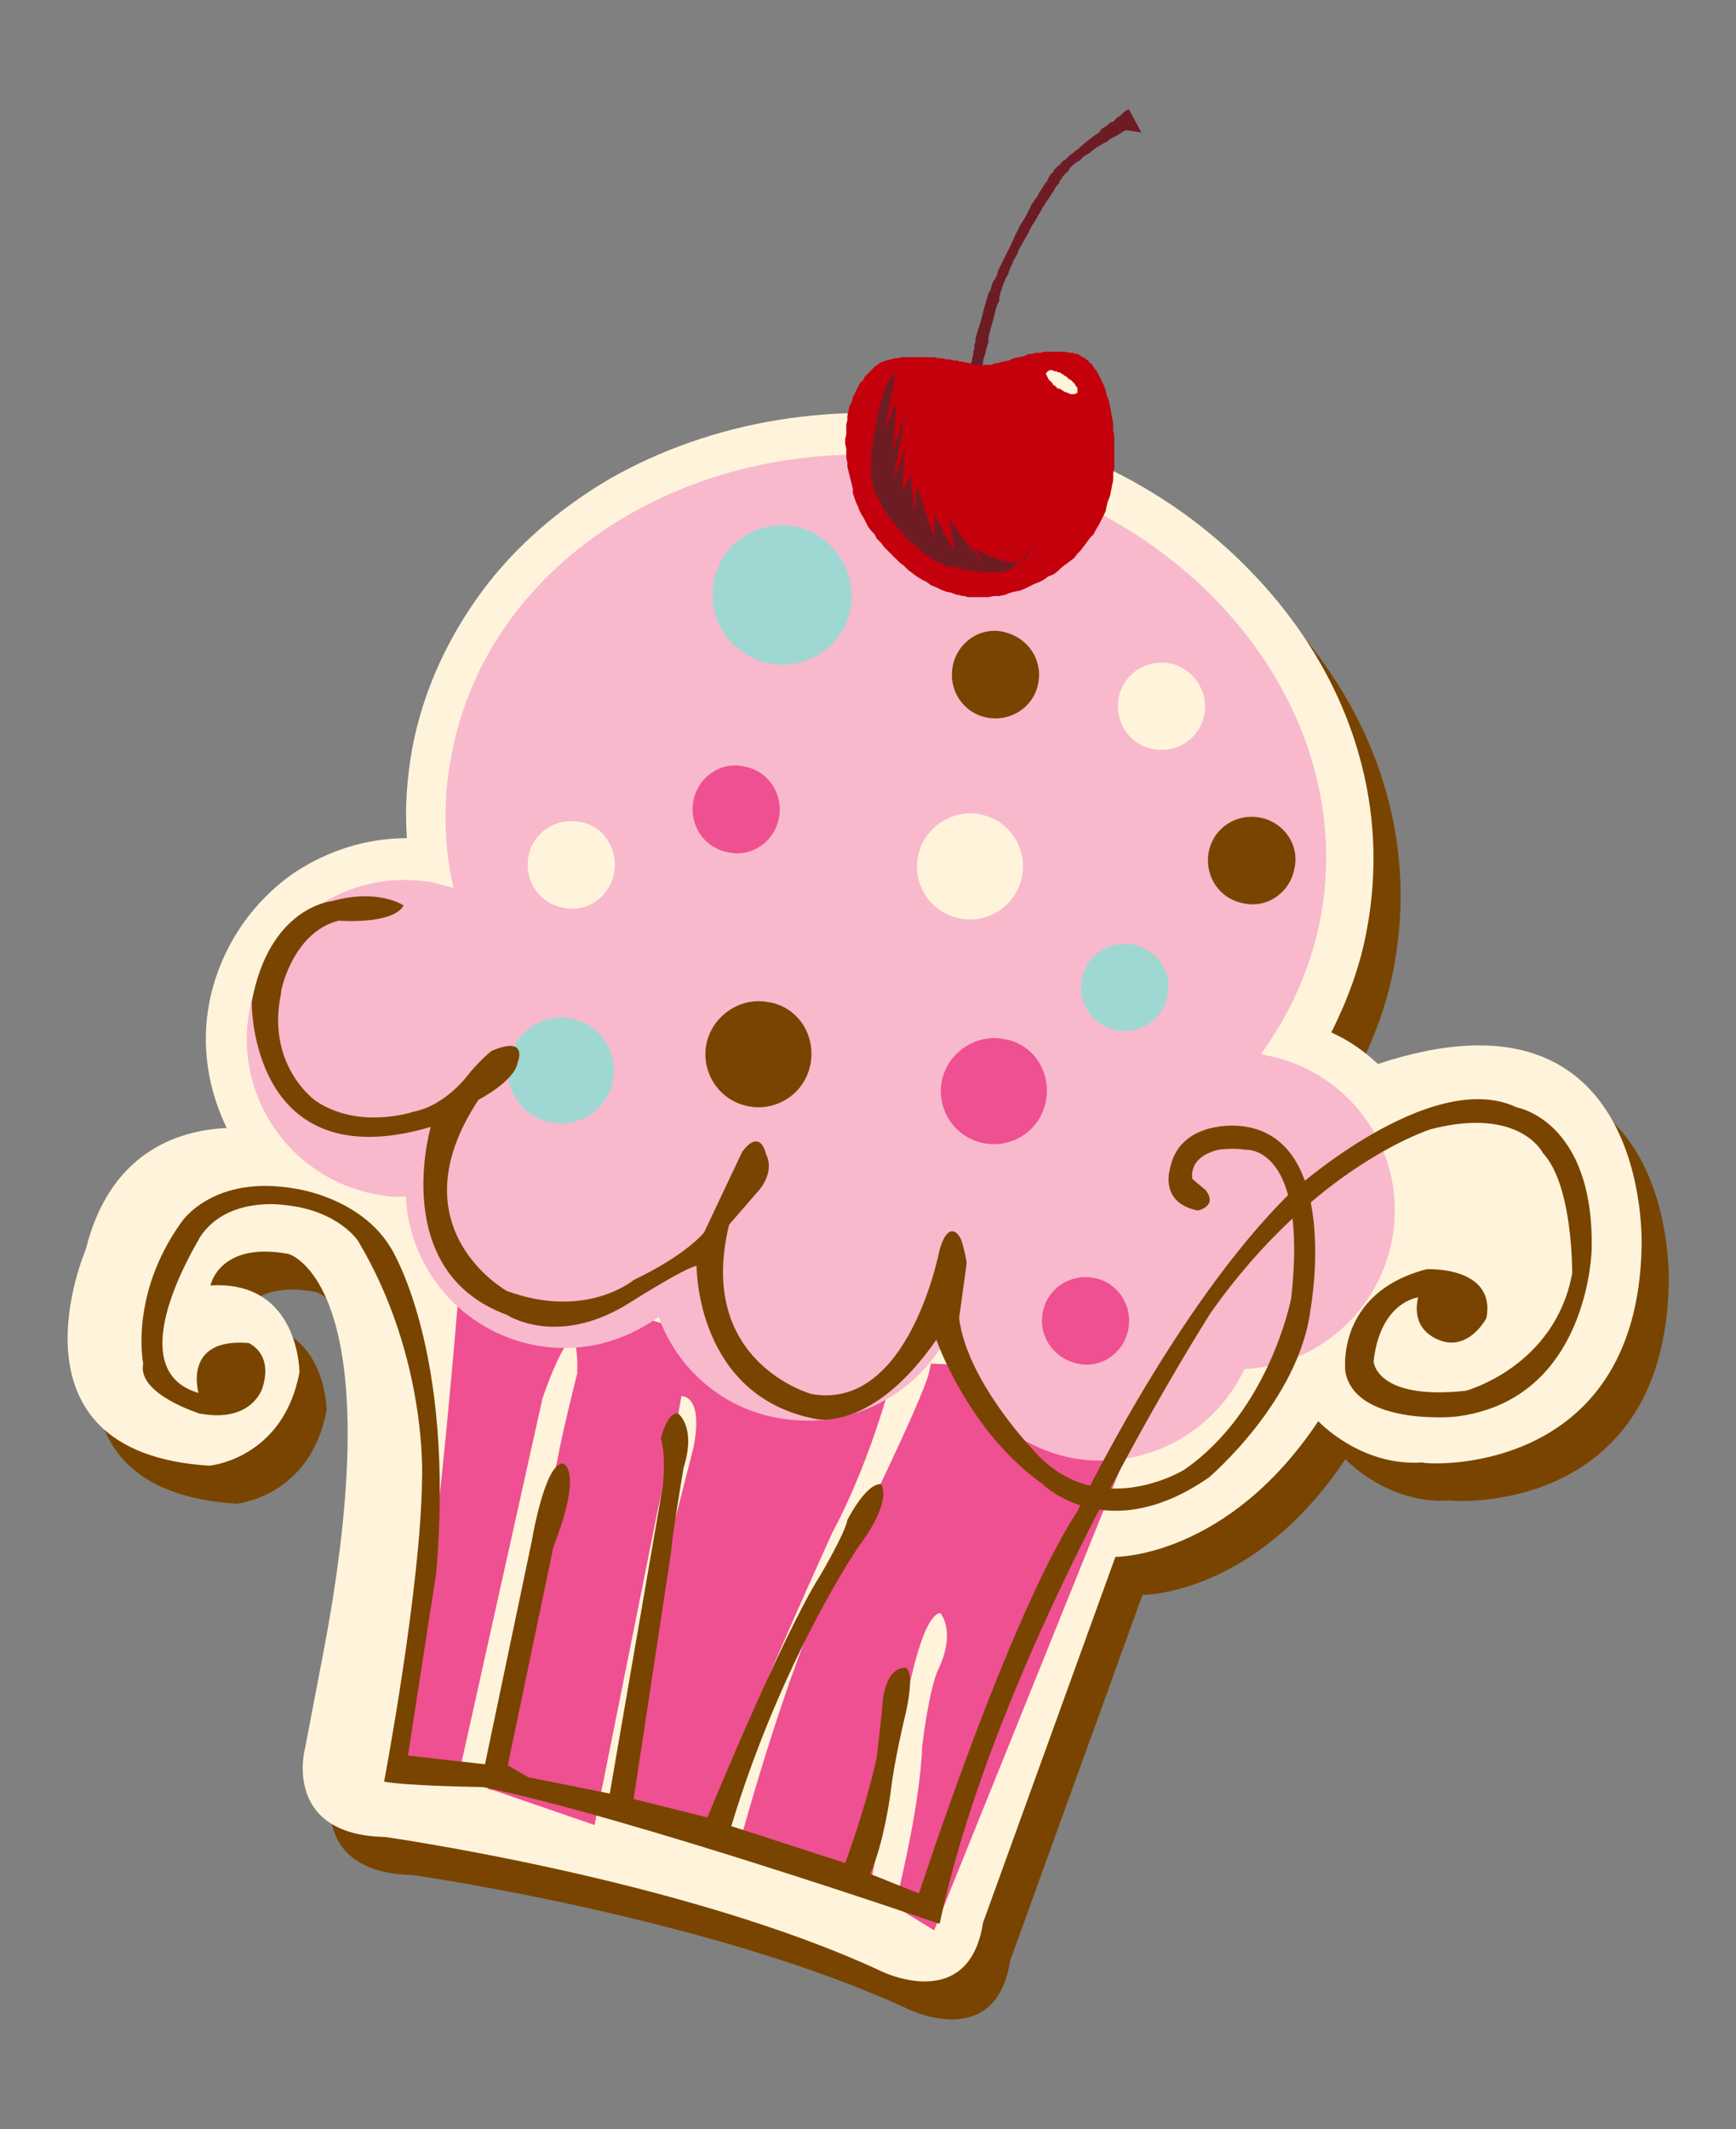 <?xml version="1.0" encoding="UTF-8"?> <svg xmlns="http://www.w3.org/2000/svg" xmlns:xlink="http://www.w3.org/1999/xlink" version="1.1" id="Layer_1" x="0px" y="0px" viewBox="0 0 160 196.1" style="enable-background:new 0 0 160 196.1;" xml:space="preserve"><rect x="0" y="0" width="160" height="196.1" fill="#808080" stroke="none"/> <style type="text/css"> .st0{display:none;} .st1{display:inline;fill:#F8B9CD;} .st2{display:inline;fill:#FFF4DB;} .st3{display:inline;fill:#9FD8D2;} .st4{display:none;fill:#794400;} .st5{display:inline;} .st6{fill:#F8B9CD;} .st7{display:inline;fill:#794400;stroke:#794400;stroke-width:6.94;stroke-linecap:round;stroke-linejoin:round;} .st8{display:inline;fill:none;stroke:#794400;stroke-width:1.76;stroke-linecap:round;stroke-linejoin:round;} .st9{display:inline;fill:#794400;} .st10{fill:#794400;} .st11{fill:#FFF4DB;} .st12{fill:#EF5091;} .st13{fill:#9FD8D2;} .st14{fill-rule:evenodd;clip-rule:evenodd;fill:#6E1C24;} .st15{fill-rule:evenodd;clip-rule:evenodd;fill:#C4000C;} .st16{fill-rule:evenodd;clip-rule:evenodd;fill:#FFF4DB;} </style> <g class="st0"> <path class="st1" d="M47.2,191.8h-0.8c-16.7-0.2-32.1-5.8-41.5-14.9c-2,0.2-4,0.4-6,0.6c-3.7,0.3-7.3,0.4-10.9,0.4 c-32.3,0-55-10.9-56.8-27.3c-21.1-5.7-33.4-16.4-33.2-29.1c0.1-8.3,5.7-15.8,15.6-21.4c-5.4-6.1-8-12.9-7.2-19.8 C-91.8,62.8-69.3,51-37.9,51c0.9,0,1.9,0,2.8,0c7.4-8.3,18.2-14.3,30.5-16.9C4.2,18,24.1,7.4,46.5,7.4h0.8 c12.9,0.1,25,3.7,34.8,10.1c7.2-3.7,15.3-5.6,23.6-5.6h0.6c22,0.2,40.9,14.1,47,33.3c8.2-1.6,16.3-2.4,24.1-2.4 c24.5,0,41.2,8,44.6,21.4c1.2,4.7,0.6,9.6-1.6,14.5c16.8,0.8,28.5,7.3,31.8,17.8c1.7,5.3,0.9,11.2-2.2,17 c-6.4,12-22.9,23.3-43.1,29.3c-6.3,1.9-12.6,3.2-18.8,3.9c0,0.3,0,0.6,0,1c-0.3,24.7-25.8,44.1-58.2,44.1h-0.9 c-15.7-0.2-30.6-5.1-41.4-13.6C78.4,186.7,63.6,191.8,47.2,191.8L47.2,191.8L47.2,191.8z"></path> <path class="st1" d="M46.5,14.9c0.2,0,0.5,0,0.7,0c13.6,0.1,25.8,4.6,34.5,11.5c6.8-4.4,15.1-7.1,24.1-7.1c0.2,0,0.3,0,0.5,0 c21.5,0.2,39,15.4,41.5,34.8c0.6-0.2,1.2-0.3,1.9-0.5c9.8-2.3,19.3-3.4,27.9-3.4c19.8,0,34.8,5.8,37.4,15.8 c1.7,6.7-2.4,14.2-10.5,21c4.4-0.7,8.6-1,12.5-1c14.6,0,25.8,4.5,28.3,12.6c3.9,12.6-14.1,29.2-40.3,37c-8.8,2.6-17.5,4-25.1,4.1 c0.7,2.5,1.1,5.1,1,7.8c-0.2,20.4-22.9,36.8-50.7,36.8c-0.2,0-0.5,0-0.8,0c-17.5-0.2-32.9-6.8-42-16.7c-6.6,9.9-22,16.8-40,16.8 c-0.2,0-0.5,0-0.8,0C29.5,184.2,14.9,178,7.7,169c-3,0.5-6.2,0.8-9.4,1.1c-3.5,0.3-7,0.4-10.3,0.4c-27.2,0-48.5-8.7-49.5-21 c-0.1-1.5,0.1-3.1,0.6-4.6c-20-4.2-33.8-13.1-33.7-23.3c0.1-8,8.7-15,22-19.4c-9.2-6.1-14.4-13.5-13.6-21 c1.5-13.5,22.2-22.8,48.4-22.8c2.1,0,4.1,0.1,6.2,0.2c6.8-9.1,18.4-15.8,32.2-17.9C6.7,25.7,25,14.9,46.5,14.9 M46.5,0 C22.7,0,1.4,10.8-9.3,27.6c-11.3,3-21.3,8.5-28.8,16c-15,0-28.7,2.7-39.5,7.7c-13.8,6.4-22.2,16.5-23.4,28.3 c-0.5,4.4-0.2,11.2,4.1,18.7c-8,6.4-12.4,14.4-12.5,23.2c-0.2,15.3,12.5,28,34.4,35.1c2.2,6.8,8,15.6,22.8,21.8 c11,4.6,24.9,7,40.3,7c3.8,0,7.7-0.1,11.5-0.4c0.9-0.1,1.9-0.2,2.9-0.2c10.8,9,26.6,14.4,43.9,14.5c0.3,0,0.6,0,0.9,0 c15.8,0,30.3-4.3,40.9-11.8c11.5,7.3,25.9,11.6,41,11.7c0.3,0,0.6,0,0.9,0c16.6,0,32.4-4.8,44.4-13.5c11.6-8.4,18.9-20,20.7-32.4 c4.6-0.8,9.3-1.9,14-3.3c22.3-6.7,40.1-19,47.5-32.9c4-7.6,5-15.4,2.7-22.7c-3.5-11.4-14.2-19.2-29.4-22c0.4-4,0-7.4-0.7-9.9 c-4.3-16.9-23.7-27-51.8-27c-6.3,0-12.8,0.5-19.4,1.5c-8.8-19-28.8-32.2-51.6-32.4c-0.2,0-0.4,0-0.6,0c-8.1,0-15.9,1.6-23.2,4.7 C72.3,3.3,60.1,0.1,47.4,0C47.1,0,46.8,0,46.5,0L46.5,0z"></path> </g> <g class="st0"> <path class="st2" d="M47.2,186.8h-0.8c-16.5-0.2-31.5-5.9-39.7-15.1c-2.7,0.4-5.5,0.7-8.2,0.9C-5,172.9-8.6,173-12,173 c-29.5,0-50.8-9.6-51.9-23.3c-0.1-0.9-0.1-1.9,0.1-2.9c-20.7-4.8-33.4-14.4-33.2-25.2c0.1-7.9,7-15.1,19.3-20.1 c-7.8-6.3-11.7-13.4-10.9-20.5c1.6-14.7,22.5-25,50.9-25c1.7,0,3.4,0,5.1,0.1c7.1-8.9,18.5-15.2,31.6-17.6 C6,22.8,24.9,12.4,46.5,12.4h0.7c13,0.1,25.2,4,34.6,11c7.2-4.3,15.4-6.5,23.9-6.5h0.5c21.4,0.2,39.6,14.8,43.5,34.2 c9.5-2.2,18.8-3.3,27.7-3.3c21.8,0,37,6.8,39.8,17.7c1.5,5.8-0.6,12.1-6,18.3c1.9-0.1,3.8-0.2,5.6-0.2c16.4,0,27.9,5.4,30.7,14.4 c1.3,4.1,0.6,8.6-1.8,13.2c-5.8,10.9-21.2,21.2-40.2,26.9c-7.6,2.3-15.5,3.7-22.8,4.1c0.3,1.8,0.5,3.6,0.4,5.4 c-0.1,10.7-5.8,20.6-16,28c-10,7.2-23.2,11.2-37.2,11.2h-0.8c-16.4-0.2-31.7-5.9-41.7-15.4C79.5,180.9,64.1,186.8,47.2,186.8 L47.2,186.8L47.2,186.8z"></path> <path class="st3" d="M46.5,14.9c0.2,0,0.5,0,0.7,0c13.6,0.1,25.8,4.6,34.5,11.5c6.8-4.4,15.1-7.1,24.1-7.1c0.2,0,0.3,0,0.5,0 c21.5,0.2,39,15.4,41.5,34.8c0.6-0.2,1.2-0.3,1.9-0.5c9.8-2.3,19.3-3.4,27.9-3.4c19.8,0,34.8,5.8,37.4,15.8 c1.7,6.7-2.4,14.2-10.5,21c4.4-0.7,8.6-1,12.5-1c14.6,0,25.8,4.5,28.3,12.6c3.9,12.6-14.1,29.2-40.3,37c-8.8,2.6-17.5,4-25.1,4.1 c0.7,2.5,1.1,5.1,1,7.8c-0.2,20.4-22.9,36.8-50.7,36.8c-0.2,0-0.5,0-0.8,0c-17.5-0.2-32.9-6.8-42-16.7c-6.6,9.9-22,16.8-40,16.8 c-0.2,0-0.5,0-0.8,0C29.5,184.2,14.9,178,7.7,169c-3,0.5-6.2,0.8-9.4,1.1c-3.5,0.3-7,0.4-10.3,0.4c-27.2,0-48.5-8.7-49.5-21 c-0.1-1.5,0.1-3.1,0.6-4.6c-20-4.2-33.8-13.1-33.7-23.3c0.1-8,8.7-15,22-19.4c-9.2-6.1-14.4-13.5-13.6-21 c1.5-13.5,22.2-22.8,48.4-22.8c2.1,0,4.1,0.1,6.2,0.2c6.8-9.1,18.4-15.8,32.2-17.9C6.7,25.7,25,14.9,46.5,14.9 M46.5,9.9 c-22,0-41.4,10.5-49.3,26.4c-12.7,2.5-23.8,8.7-31.1,17.3c-1.3,0-2.6-0.1-3.9-0.1c-13.5,0-26.2,2.4-35.6,6.8 C-84,65.2-90.3,72.4-91.2,80.7c-0.8,7,2.3,13.9,8.8,20.1c-11,5.3-17.1,12.7-17.2,20.8c-0.1,11.7,12.4,21.9,33.1,27.2 c0,0.4,0,0.8,0.1,1.2c0.6,7.9,7,14.7,17.9,19.3c9.6,4,22.6,6.3,36.5,6.3c3.5,0,7.1-0.1,10.7-0.4c2.3-0.2,4.7-0.4,7-0.7 c8.8,9.1,24.1,14.8,40.6,15c0.3,0,0.5,0,0.8,0c16.5,0,31.7-5.5,40.5-14.4c10.4,8.9,25.5,14.2,41.5,14.4c0.3,0,0.5,0,0.8,0 c14.5,0,28.2-4.1,38.6-11.7c10.9-7.9,16.9-18.5,17-30c0-1.1,0-2.1-0.1-3.2c6.7-0.6,13.8-1.9,20.7-4c19.6-5.9,35.5-16.7,41.6-28.1 c2.8-5.2,3.4-10.4,2-15.1c-3.1-10.1-15.5-16.1-33-16.1c-0.2,0-0.3,0-0.5,0c3.5-5.5,4.6-11,3.3-16.2c-3.1-12.2-18.9-19.5-42.2-19.5 c-8.3,0-17,0.9-25.9,2.8c-5-19.4-23.6-33.5-45.3-33.7c-0.2,0-0.4,0-0.6,0c-8.4,0-16.6,2.1-23.8,6.1c-9.6-6.7-21.8-10.4-34.7-10.5 C47,9.9,46.8,9.9,46.5,9.9L46.5,9.9L46.5,9.9z"></path> </g> <path class="st4" d="M52.5,7.3c1.7,0,3.3,0.1,5,0.2c13.1,1.2,24.6,6.9,32.5,15c6.1-3.7,13.2-5.9,20.7-5.9c1.2,0,2.4,0,3.6,0.2 c20.8,1.9,36.6,19.5,37.5,40.5c0.6-0.1,1.2-0.2,1.8-0.3c6.8-1.2,13.4-1.8,19.7-1.8c22.9,0,40.6,7.7,42.5,20.1 c1.2,7.3-3.4,15-11.7,21.7c2.4-0.2,4.6-0.3,6.9-0.3c16.8,0,29.7,5.9,31.7,15.9c2.8,13.8-15.9,30.2-41.7,36.7 c-7.1,1.8-13.9,2.6-20.2,2.6c-1.5,0-3-0.1-4.4-0.1c0.5,2.8,0.6,5.6,0.4,8.4c-1.6,20.6-22.1,35.8-47,35.8c-1.8,0-3.7-0.1-5.6-0.2 c-16.9-1.5-31.3-9.8-39.4-21.2c-6.4,9.2-19.8,15.1-35.2,15.1c-1.8,0-3.7-0.1-5.5-0.2c-16.4-1.5-30-9.3-36.3-19.4 c-3,0.3-6,0.4-9.1,0.4c-0.3,0-0.6,0-0.9,0c-30.6,0-55.3-11.9-55.3-26.7c0-1.7,0.3-3.3,0.9-4.9c-19-6-31.8-16.7-30.9-27.6 c0.7-8.6,9.5-15.4,22.7-19.2c-8.4-7.2-13-15.6-11.6-23.6c2.2-13,19.2-21,41.2-21c4.3,0,8.8,0.3,13.4,1c7.2-9.3,19-15.5,32.5-16.8 C17.1,17.1,33.5,7.3,52.5,7.3 M52.5,4.2c-19.3,0-36.4,9.6-44,24.6c-12.8,1.6-24.2,7.5-31.7,16.4c-4.1-0.5-8.2-0.8-12.1-0.8 c-11.4,0-21.5,2.1-29.3,6c-8.5,4.2-13.6,10.3-14.8,17.6c-1.3,7.5,1.8,15.5,8.8,22.8c-12.1,4.6-19.3,11.8-20,20.3 c-0.9,11.7,10.6,23,30.2,29.9c-0.2,1-0.3,1.9-0.2,2.9c0,8.4,6.4,16.1,17.9,21.7c10.8,5.2,25.2,8.1,40.5,8.1c0.3,0,0.6,0,1,0 c2.5,0,5-0.1,7.6-0.3c7.4,10.5,21.6,17.8,37.6,19.3c1.9,0.2,3.9,0.3,5.8,0.3c14.4,0,27.4-5,35.1-13.3c9.1,10.7,23.4,17.9,39.2,19.3 c2,0.2,3.9,0.3,5.9,0.3c26.8,0,48.3-16.6,50-38.6c0.1-1.8,0.1-3.7,0-5.5c0.3,0,0.6,0,0.9,0c6.8,0,13.9-0.9,21-2.7 c27.9-6.9,47.2-24.6,44-40.3c-2.3-11.1-15.1-18.1-33.6-18.4c5.4-6.1,7.7-12.6,6.8-18.8c-2.2-13.8-20.1-22.7-45.6-22.7 c-6.1,0-12.4,0.5-18.7,1.6c-2.5-21.2-19.1-38-40-40c-1.3-0.1-2.6-0.2-3.9-0.2c-7,0-14,1.8-20.2,5.1C81.9,10.6,70.4,5.6,57.8,4.4 C56.1,4.3,54.3,4.2,52.5,4.2L52.5,4.2L52.5,4.2z"></path> <g class="st0"> <g class="st5"> <path class="st6" d="M-86.3,102.4H-102c-2.5,0-4.5-2-4.5-4.5V54.4c0-2.5,2-4.5,4.5-4.5h27.9c6.4,0,17.2,2.7,17.2,20.7 c0,13-7.6,21.8-18.9,21.8h-6V98C-81.9,100.4-83.9,102.4-86.3,102.4L-86.3,102.4z"></path> <path class="st6" d="M-74.2,54.4c11.3,0,12.7,9.7,12.7,16.2c0,9-4.6,17.3-14.4,17.3h-10.4v10H-102V54.4L-74.2,54.4 M-86.3,76h5 c3,0,4.1-1.8,4.1-4.4c0-3.1-1.2-4.4-4.1-4.4h-5V76 M-74.2,45.5H-102c-4.9,0-8.9,4-8.9,8.9V98c0,4.9,4,8.9,8.9,8.9h15.7 c4.9,0,8.9-4,8.9-8.9v-1.1h1.5c13.7,0,23.3-10.8,23.3-26.2c0-6-1.1-10.9-3.2-14.8C-59.4,49.2-66,45.5-74.2,45.5L-74.2,45.5 L-74.2,45.5z"></path> </g> <g class="st5"> <path class="st6" d="M-44.6,103.7c-8.3,0-18.3-4.2-18.3-23.9s9.6-23.7,17.7-23.7c2.8,0,5.2,0.5,7.4,1.5c0.8-0.6,1.8-1,2.8-1h14.4 c2.5,0,4.5,2,4.5,4.5V98c0,2.5-2,4.5-4.5,4.5H-35c-0.7,0-1.3-0.2-1.9-0.4C-39.1,103.1-41.7,103.7-44.6,103.7 C-44.6,103.7-44.6,103.7-44.6,103.7z M-39.3,78.5c-0.1,0.5-0.3,1.4-0.3,2.8s0.2,2.2,0.3,2.6c0.1-0.4,0.3-1.2,0.3-2.6 S-39.2,79-39.3,78.5L-39.3,78.5z"></path> <path class="st6" d="M-45.2,60.5c4.1,0,7.8,1.3,10.1,6.1h0.1v-5.5h14.4v36.9H-35v-4.3h-0.1c-1.7,4.5-6,5.6-9.5,5.6 c-9.6,0-13.8-6.7-13.8-19.4S-54.6,60.5-45.2,60.5 M-39.3,88.6c3.1,0,4.8-2.1,4.8-7.2c0-5.4-1.7-7.6-4.8-7.6s-4.7,2.2-4.7,7.6 C-44.1,86.4-42.4,88.6-39.3,88.6 M-45.2,51.6c-6.7,0-22.2,2.8-22.2,28.2c0,8.4,1.6,14.8,4.9,19.6c2.8,4,8.1,8.8,17.9,8.8 c2.9,0,5.6-0.5,8-1.4c0.5,0.1,1.1,0.1,1.6,0.1h14.4c4.9,0,8.9-4,8.9-8.9V61.1c0-4.9-4-8.9-8.9-8.9H-35c-1.1,0-2.1,0.2-3.1,0.5 C-40.1,52-42.5,51.6-45.2,51.6L-45.2,51.6L-45.2,51.6z"></path> </g> <g class="st5"> <path class="st6" d="M-3.5,103.7c-6.2,0-14.3-1.4-14.3-13.8V80h-0.1c-2.5,0-4.5-2-4.5-4.5v-6.9c0-1.1,0.4-2.1,1.1-2.9 c4.3-4.9,7.8-9.5,10.6-13.8c0.8-1.3,2.2-2,3.7-2h8.5c2.5,0,4.5,2,4.5,4.5v2.9h5.8c2.5,0,4.5,2,4.5,4.5v13.8c0,2.5-2,4.5-4.5,4.5 H6.4v3.3c1-0.1,2.1-0.3,2.6-0.4c0.5-0.2,0.9-0.2,1.4-0.2c1.1,0,2.1,0.4,2.9,1.1c1.2,1,1.8,2.6,1.5,4.2L13,98.5 c-0.3,1.7-1.6,3.1-3.3,3.5C7.4,102.7,2.6,103.7-3.5,103.7L-3.5,103.7L-3.5,103.7z"></path> <path class="st6" d="M1.6,54.4v7.4h10.3v13.8h-10v8.9c0,3.1,1.7,3.3,3.5,3.3c1.4,0,3.7-0.3,5-0.7L8.6,97.8 C6,98.4,1.7,99.2-3.5,99.2c-7.2,0-9.9-2.2-9.9-9.3V75.6h-4.5v-6.9c4-4.5,7.8-9.4,11-14.3L1.6,54.4 M1.6,45.5h-8.5 c-3,0-5.8,1.5-7.5,4c-2.7,4.1-6.1,8.5-10.2,13.2c-1.4,1.6-2.2,3.7-2.2,5.9v6.9c0,3.3,1.8,6.2,4.5,7.8v6.6 c0,8.3,3.3,18.3,18.8,18.3c6.6,0,11.8-1.1,14.3-1.8c3.4-0.9,5.9-3.7,6.5-7.1l1.9-10.7c0.4-2.3-0.1-4.6-1.3-6.4 c1.8-1.6,2.9-4,2.9-6.6V61.8c0-4.9-4-8.9-8.9-8.9h-1.5C9.7,48.7,6,45.5,1.6,45.5L1.6,45.5L1.6,45.5z"></path> </g> <g class="st5"> <path class="st6" d="M28.1,103.7c-6.2,0-14.3-1.4-14.3-13.8V80h-0.1c-2.5,0-4.5-2-4.5-4.5v-6.9c0-1.1,0.4-2.1,1.1-2.9 c4.3-4.9,7.9-9.5,10.6-13.8c0.8-1.3,2.2-2,3.7-2h8.5c2.5,0,4.5,2,4.5,4.5v2.9h5.8c2.5,0,4.5,2,4.5,4.5v13.8c0,2.5-2,4.5-4.5,4.5 h-5.5v3.3c1-0.1,2.1-0.3,2.6-0.4c0.5-0.2,0.9-0.2,1.4-0.2c1.1,0,2.1,0.4,2.9,1.1c1.2,1,1.8,2.6,1.5,4.2l-1.9,10.7 c-0.3,1.7-1.6,3.1-3.3,3.5C39.1,102.7,34.3,103.7,28.1,103.7L28.1,103.7L28.1,103.7z"></path> <path class="st6" d="M33.3,54.4v7.4h10.3v13.8h-10v8.9c0,3.1,1.7,3.3,3.5,3.3c1.4,0,3.7-0.3,5-0.7l-1.9,10.7 c-2.6,0.7-6.8,1.5-12.1,1.5c-7.2,0-9.9-2.2-9.9-9.3V75.6h-4.5v-6.9c4-4.5,7.8-9.4,11-14.3L33.3,54.4 M33.3,45.5h-8.5 c-3,0-5.8,1.5-7.5,4.1c-2.7,4.1-6.1,8.5-10.2,13.2c-1.4,1.6-2.2,3.7-2.2,5.9v6.9c0,3.3,1.8,6.2,4.5,7.8v6.6 c0,8.3,3.3,18.3,18.8,18.3c6.6,0,11.8-1.1,14.3-1.8c3.4-0.9,5.9-3.7,6.5-7.1l1.9-10.7c0.4-2.3-0.1-4.6-1.3-6.4 c1.8-1.6,2.9-4,2.9-6.6V61.8c0-4.9-4-8.9-8.9-8.9h-1.5C41.3,48.7,37.7,45.5,33.3,45.5L33.3,45.5L33.3,45.5z"></path> </g> <g class="st5"> <path class="st6" d="M62.1,102.4H47.3c-2.5,0-4.5-2-4.5-4.5V61.1c0-1,0.3-1.9,0.9-2.6c-0.2-0.7-0.4-1.5-0.4-2.3v-5 c0-3.6,2.5-6.1,6-6.1h10.7c3.6,0,6,2.5,6,6.1v5c0,0.8-0.1,1.6-0.4,2.3c0.5,0.8,0.9,1.7,0.9,2.6V98 C66.6,100.4,64.6,102.4,62.1,102.4L62.1,102.4L62.1,102.4z"></path> <path class="st6" d="M60.1,49.5c1.1,0,1.6,0.4,1.6,1.7v5c0,1.2-0.5,1.7-1.6,1.7H49.4c-1.1,0-1.6-0.4-1.6-1.7v-5 c0-1.2,0.5-1.7,1.6-1.7H60.1 M62.1,61.1v36.9H47.3V61.1c2.9,0.7,4.9,0.7,7.4,0.7S59.2,61.8,62.1,61.1 M60.1,40.6H49.4 c-6.1,0-10.5,4.5-10.5,10.6v5c0,0.6,0,1.1,0.1,1.7c-0.4,1-0.6,2.1-0.6,3.2v36.9c0,4.9,4,8.9,8.9,8.9h14.8c4.9,0,8.9-4,8.9-8.9 V61.1c0-1.1-0.2-2.2-0.6-3.2c0.1-0.5,0.1-1.1,0.1-1.7v-5C70.5,45,66.1,40.6,60.1,40.6L60.1,40.6L60.1,40.6z"></path> </g> <g class="st5"> <path class="st6" d="M72.4,77.8h-7.2c-1.3,0-2.5-0.6-3.4-1.5c-0.9-1-1.2-2.3-1-3.6l2.7-19c0.3-2.2,2.2-3.8,4.4-3.8h10.3 c1.4,0,2.8,0.7,3.6,1.8c0.8,1.1,1.1,2.6,0.7,4l-5.8,19C76.2,76.6,74.4,77.8,72.4,77.8L72.4,77.8L72.4,77.8z"></path> <path class="st6" d="M78.2,54.4l-5.8,19h-7.2l2.7-19L78.2,54.4 M78.2,45.5H68c-4.4,0-8.2,3.3-8.8,7.7l-2.7,19 c-0.4,2.6,0.4,5.2,2.1,7.1c1.7,2,4.2,3.1,6.8,3.1h7.2c3.9,0,7.4-2.6,8.5-6.3l5.8-19c0.8-2.7,0.3-5.6-1.4-7.9 C83.8,46.8,81.1,45.5,78.2,45.5L78.2,45.5L78.2,45.5z"></path> </g> <g class="st5"> <path class="st6" d="M94.9,103.7c-3.5,0-8-0.4-13.4-1.2c-2.1-0.3-3.7-2-3.8-4.1L77,87c-0.1-1.4,0.5-2.7,1.5-3.6 c-1.5-2.6-2.4-5.8-2.4-9.7c0-18.3,15.3-18.3,21.8-18.3c5.2,0,10.1,0.7,14.5,1.4c2.2,0.3,3.7,2.2,3.7,4.4v11.7 c0,1.1-0.4,2.1-1.1,2.9c1.2,2.3,1.9,5.5,1.9,9.9C117,103.7,102.1,103.7,94.9,103.7L94.9,103.7L94.9,103.7z"></path> <path class="st6" d="M97.9,59.8c4.8,0,9.3,0.6,13.8,1.3v11.6c-2.6-0.4-5.3-1-11.8-1c-3.4,0-4.6,0.2-4.6,1.7c0,0.9,0.4,1.3,2,1.3 h5.1c6.4,0,10,0.7,10,10.8c0,13.3-9.3,13.7-17.5,13.7c-3.9,0-8.6-0.6-12.8-1.2l-0.7-11.4c3.1,1.2,7.5,1.9,11.8,1.9 s5.8-0.5,5.8-1.8c0-1.1-0.6-1.3-1.8-1.3h-5.8c-6.3,0-10.9-3.3-10.9-11.8C80.6,60.7,89.5,59.8,97.9,59.8 M97.9,50.9 c-5.4,0-11.2,0.4-16.2,3.2c-4.6,2.6-10.1,8.1-10.1,19.5c0,3.5,0.6,6.6,1.7,9.3c-0.6,1.3-0.9,2.8-0.8,4.3l0.7,11.4 c0.3,4.2,3.4,7.6,7.6,8.2c5.6,0.8,10.4,1.3,14.1,1.3c4.2,0,10.5,0,16-2.9c4.8-2.5,10.5-7.9,10.5-19.7c0-2.8-0.2-6.3-1.4-9.6 c0.4-1,0.6-2.1,0.6-3.2V61.1c0-4.4-3.2-8.1-7.5-8.8C108.5,51.5,103.5,50.8,97.9,50.9L97.9,50.9L97.9,50.9z"></path> </g> <g class="st5"> <path class="st6" d="M-106.4,156.7h-15.7c-2.5,0-4.5-2-4.5-4.5v-43.5c0-2.5,2-4.5,4.5-4.5h27.8c6.4,0,17.2,2.7,17.2,20.7 c0,13-7.6,21.8-18.9,21.8h-6v5.5C-101.9,154.7-103.9,156.7-106.4,156.7C-106.4,156.7-106.4,156.7-106.4,156.7z"></path> <path class="st6" d="M-94.2,108.7c11.3,0,12.7,9.7,12.7,16.2c0,9-4.6,17.3-14.4,17.3h-10.5v10h-15.7v-43.5H-94.2 M-106.4,130.3 h5.1c3,0,4.1-1.8,4.1-4.4c0-3.1-1.2-4.4-4.1-4.4h-5.1V130.3 M-94.2,99.8h-27.9c-4.9,0-8.9,4-8.9,8.9v43.5c0,4.9,4,8.9,8.9,8.9 h15.7c4.9,0,8.9-4,8.9-8.9v-1.1h1.5c13.7,0,23.3-10.8,23.3-26.2c0-6-1-10.9-3.2-14.8C-79.4,103.5-86,99.8-94.2,99.8L-94.2,99.8 L-94.2,99.8z"></path> </g> <g class="st5"> <path class="st6" d="M-64.6,158c-8.3,0-18.3-4.1-18.3-23.9s9.6-23.7,17.7-23.7c2.8,0,5.2,0.5,7.4,1.6c0.8-0.6,1.8-1,2.8-1h14.4 c2.5,0,4.5,2,4.5,4.5v36.9c0,2.5-2,4.5-4.5,4.5H-55c-0.7,0-1.3-0.1-1.9-0.4C-59.1,157.4-61.7,158-64.6,158L-64.6,158L-64.6,158z M-59.4,132.9c-0.1,0.5-0.3,1.4-0.3,2.8s0.2,2.2,0.3,2.6c0.1-0.4,0.3-1.2,0.3-2.6S-59.2,133.4-59.4,132.9L-59.4,132.9z"></path> <path class="st6" d="M-65.2,114.8c4.1,0,7.8,1.3,10.1,6.1h0.1v-5.6h14.4v36.9H-55v-4.3h-0.1c-1.7,4.5-6,5.6-9.5,5.6 c-9.6,0-13.8-6.6-13.8-19.4S-74.6,114.8-65.2,114.8 M-59.4,142.9c3.1,0,4.7-2.1,4.7-7.2c0-5.4-1.7-7.6-4.7-7.6s-4.8,2.2-4.8,7.6 C-64.1,140.8-62.4,142.9-59.4,142.9 M-65.2,105.9c-6.7,0-22.2,2.8-22.2,28.2c0,8.4,1.6,14.8,4.9,19.6c2.8,4,8.1,8.8,17.9,8.8 c2.9,0,5.6-0.5,8-1.4c0.5,0.1,1.1,0.1,1.6,0.1h14.4c4.9,0,8.9-4,8.9-8.9v-36.9c0-4.9-4-8.9-8.9-8.9h-14.4c-1.1,0-2.1,0.2-3.1,0.5 C-60.2,106.3-62.5,105.9-65.2,105.9L-65.2,105.9L-65.2,105.9z"></path> </g> <g class="st5"> <path class="st6" d="M-21.6,158c-3.5,0-8-0.4-13.4-1.2c-2.1-0.3-3.7-2-3.8-4.1l-0.7-11.4c-0.1-1.4,0.5-2.7,1.5-3.6 c-1.5-2.6-2.4-5.9-2.4-9.7c0-18.3,15.3-18.3,21.8-18.3c5.2,0,10.1,0.7,14.5,1.4c2.1,0.3,3.7,2.2,3.7,4.4v11.7 c0,1.1-0.4,2.1-1.1,2.9c1.2,2.3,1.9,5.5,1.9,9.9C0.4,158-14.5,158-21.6,158L-21.6,158L-21.6,158z"></path> <path class="st6" d="M-18.7,114.1c4.8,0,9.3,0.6,13.8,1.3v11.7c-2.6-0.4-5.3-1-11.8-1c-3.4,0-4.6,0.2-4.6,1.7 c0,0.9,0.4,1.3,2.1,1.3h5.1c6.4,0,10,0.7,10,10.8c0,13.3-9.3,13.7-17.5,13.7c-3.9,0-8.6-0.6-12.8-1.2l-0.7-11.4 c3.1,1.2,7.5,1.9,11.8,1.9s5.8-0.5,5.8-1.8c0-1.1-0.7-1.3-1.8-1.3h-5.8c-6.3,0-10.9-3.4-10.9-11.8C-36,115-27,114.1-18.7,114.1 M-18.6,105.2c-5.4,0-11.2,0.4-16.2,3.2c-4.6,2.6-10.1,8.1-10.1,19.6c0,3.5,0.6,6.6,1.7,9.3c-0.6,1.3-0.9,2.8-0.8,4.3l0.7,11.4 c0.3,4.2,3.4,7.6,7.6,8.2c5.7,0.8,10.3,1.2,14.1,1.2c4.2,0,10.5,0,16-2.9c4.8-2.5,10.5-7.9,10.5-19.7c0-2.8-0.2-6.3-1.4-9.6 c0.4-1,0.6-2.1,0.6-3.2v-11.7c0-4.4-3.2-8.1-7.5-8.8C-8.1,105.9-13.1,105.2-18.6,105.2L-18.6,105.2L-18.6,105.2z"></path> </g> <g class="st5"> <path class="st6" d="M13.1,158c-6.2,0-14.3-1.4-14.3-13.8v-9.9h-0.1c-2.5,0-4.5-2-4.5-4.5V123c0-1.1,0.4-2.1,1.1-2.9 c4.3-4.9,7.8-9.5,10.6-13.8c0.8-1.3,2.2-2,3.7-2h8.5c2.5,0,4.5,2,4.5,4.5v2.9h5.8c2.5,0,4.5,2,4.5,4.5v13.8c0,2.5-2,4.5-4.5,4.5 H23v3.3c1-0.1,2.1-0.3,2.6-0.4c0.5-0.2,0.9-0.2,1.4-0.2c1.1,0,2.1,0.4,2.9,1.1c1.2,1,1.8,2.6,1.5,4.2l-1.9,10.7 c-0.3,1.7-1.6,3.1-3.3,3.6C24,157,19.2,158,13.1,158L13.1,158L13.1,158z"></path> <path class="st6" d="M18.2,108.7v7.4h10.3v13.8h-10v8.9c0,3.1,1.7,3.4,3.5,3.4c1.4,0,3.7-0.3,5-0.7l-1.9,10.7 c-2.6,0.7-6.8,1.5-12.1,1.5c-7.2,0-9.9-2.2-9.9-9.3v-14.3h-4.5V123c4-4.5,7.8-9.4,11-14.3L18.2,108.7 M18.2,99.8H9.7 c-3,0-5.8,1.5-7.5,4.1c-2.7,4.1-6.1,8.5-10.2,13.2c-1.4,1.6-2.2,3.7-2.2,5.9v6.9c0,3.3,1.8,6.2,4.5,7.8v6.6 c0,8.3,3.3,18.2,18.8,18.2c6.6,0,11.8-1.1,14.3-1.8c3.4-0.9,5.9-3.6,6.5-7.1l1.9-10.7c0.4-2.3-0.1-4.6-1.3-6.4 c1.8-1.6,2.9-4,2.9-6.6v-13.8c0-4.9-4-8.9-8.9-8.9H27C26.3,103,22.6,99.8,18.2,99.8L18.2,99.8L18.2,99.8z"></path> </g> <g class="st5"> <path class="st6" d="M47,156.7H32.3c-2.5,0-4.5-2-4.5-4.5v-36.9c0-2.5,2-4.5,4.5-4.5h13.4c0.9,0,1.7,0.2,2.4,0.7 c1.4-0.8,3.2-1.2,5.4-1.2s3.6,0.2,4.8,0.4c2.1,0.4,3.7,2.2,3.7,4.4v20.3c0,2.5-2,4.5-4.5,4.5h-4.3c-0.9,0-1.4,0.1-1.6,0.1 c-0.1,0.3-0.2,0.8-0.2,1.9v10.2C51.5,154.8,49.5,156.8,47,156.7L47,156.7L47,156.7z"></path> <path class="st6" d="M53.5,114.8c1.9,0,3,0.2,4.1,0.4v20.3h-4.3c-4.6,0-6.3,1.6-6.3,6.5v10.2H32.3v-36.9h13.4v10.5h0.1 C46.9,119.1,48,114.9,53.5,114.8 M53.5,105.9c-1.9,0-3.8,0.3-5.4,0.9c-0.8-0.2-1.6-0.3-2.4-0.3H32.3c-4.9,0-8.9,4-8.9,8.9v36.9 c0,4.9,4,8.9,8.9,8.9H47c4.9,0,8.9-4,8.9-8.9v-7.9h1.6c4.9,0,8.9-4,8.9-8.9v-20.3c0-4.3-3.1-8-7.4-8.8 C57.7,106.2,56,105.9,53.5,105.9L53.5,105.9L53.5,105.9z"></path> </g> <g class="st5"> <path class="st6" d="M75,156.7H60.3c-2.5,0-4.5-2-4.5-4.5v-36.9c0-0.9,0.3-1.9,0.9-2.6c-0.2-0.7-0.4-1.4-0.4-2.3v-5 c0-3.6,2.5-6.1,6-6.1H73c3.6,0,6,2.5,6,6.1v5c0,0.8-0.1,1.6-0.4,2.3c0.5,0.8,0.8,1.7,0.8,2.6v36.9C79.5,154.7,77.5,156.7,75,156.7 L75,156.7z"></path> <path class="st6" d="M73,103.9c1,0,1.6,0.4,1.6,1.7v5c0,1.2-0.5,1.7-1.6,1.7H62.3c-1,0-1.6-0.4-1.6-1.7v-5c0-1.2,0.5-1.7,1.6-1.7 H73 M75,115.4v36.9H60.3v-36.9c2.9,0.7,4.9,0.7,7.4,0.7S72.1,116.1,75,115.4 M73,94.9H62.3c-6.1,0-10.5,4.4-10.5,10.6v5 c0,0.6,0,1.1,0.1,1.7c-0.4,1-0.6,2.1-0.6,3.2v36.9c0,4.9,4,8.9,8.9,8.9H75c4.9,0,8.9-4,8.9-8.9v-36.9c0-1.1-0.2-2.2-0.6-3.2 c0.1-0.5,0.1-1.1,0.1-1.7v-5C83.5,99.4,79.1,94.9,73,94.9L73,94.9L73,94.9z"></path> </g> <g class="st5"> <path class="st6" d="M97.1,158c-15,0-22.3-7.7-22.3-23.4s8.3-24.9,22.3-24.9c19.2,0,23.1,10.1,23.1,25.3v3.2c0,0.5-0.1,1-0.2,1.4 c0.1,0.7,0.1,1.4-0.1,2l-3.1,10.1c-0.4,1.4-1.4,2.4-2.8,2.9C108.1,156.8,101.8,158,97.1,158L97.1,158L97.1,158z"></path> <path class="st6" d="M97.1,114.1c15,0,18.6,6.1,18.6,20.9v3.2H95c0,4.6,2.6,5.2,6.5,5.2s8.4-1.4,14.1-3.1l-3,10.1 c-5.6,1.9-11.4,3.1-15.4,3.1c-10.2,0-17.8-3.5-17.8-19C79.3,121.5,85.6,114.1,97.1,114.1 M94.4,129.3h9.1c0-3.8-1.2-5.8-4.3-5.8 C96.3,123.5,94.6,125.1,94.4,129.3 M97.1,105.2c-16.5,0-26.8,11.3-26.8,29.4c0,12.7,4.6,27.9,26.8,27.9c5.1,0,12-1.3,18.4-3.6 c2.7-0.9,4.8-3.1,5.6-5.9l3-10.1c0.3-1,0.4-2,0.4-3c0.1-0.6,0.2-1.2,0.2-1.8v-3.2c0-7.3-0.7-15.5-5.7-21.6 C112.9,106,103.6,105.2,97.1,105.2L97.1,105.2L97.1,105.2z"></path> </g> <g class="st5"> <path class="st6" d="M134.3,158c-3.5,0-8-0.4-13.4-1.2c-2.1-0.3-3.7-2-3.8-4.1l-0.7-11.4c-0.1-1.4,0.5-2.7,1.5-3.6 c-1.6-2.6-2.4-5.9-2.4-9.7c0-18.3,15.3-18.3,21.8-18.3c5.2,0,10,0.7,14.5,1.4c2.2,0.3,3.7,2.2,3.7,4.4v11.7c0,1.1-0.4,2.1-1.1,2.9 c1.2,2.3,1.9,5.5,1.9,9.9C156.3,158,141.5,158,134.3,158L134.3,158L134.3,158z"></path> <path class="st6" d="M137.3,114.1c4.8,0,9.3,0.6,13.8,1.3v11.7c-2.6-0.4-5.3-1-11.8-1c-3.4,0-4.6,0.2-4.6,1.7c0,0.9,0.4,1.3,2,1.3 h5.1c6.4,0,10,0.7,10,10.8c0,13.3-9.3,13.7-17.5,13.7c-3.9,0-8.6-0.6-12.8-1.2l-0.7-11.4c3.1,1.2,7.5,1.9,11.8,1.9 s5.8-0.5,5.8-1.8c0-1.1-0.6-1.3-1.8-1.3h-5.8c-6.3,0-10.9-3.4-10.9-11.8C120,115,128.9,114.1,137.3,114.1 M137.3,105.2 c-5.4,0-11.2,0.4-16.2,3.2c-4.6,2.6-10.1,8.1-10.1,19.6c0,3.5,0.6,6.6,1.7,9.3c-0.6,1.3-0.9,2.8-0.8,4.3l0.7,11.4 c0.3,4.2,3.4,7.6,7.6,8.2c5.7,0.8,10.3,1.2,14.1,1.2c4.2,0,10.5,0,16-2.9c4.8-2.5,10.5-7.9,10.5-19.7c0-2.8-0.2-6.3-1.4-9.6 c0.4-1,0.6-2.1,0.6-3.2v-11.7c0-4.4-3.2-8.1-7.5-8.8C147.9,105.9,142.9,105.2,137.3,105.2L137.3,105.2L137.3,105.2z"></path> </g> </g> <g class="st0"> <path class="st7" d="M-102.1,54.3h27.8c11.3,0,12.7,9.7,12.7,16.2c0,9-4.6,17.3-14.4,17.3h-10.4v10h-15.7 C-102.1,97.8-102.1,54.3-102.1,54.3z M-86.4,75.9h5.1c3,0,4.1-1.8,4.1-4.4c0-3.1-1.2-4.4-4.1-4.4h-5.1 C-86.4,67.1-86.4,75.9-86.4,75.9z"></path> <path class="st7" d="M-35.1,93.5L-35.1,93.5c-1.7,4.5-6.1,5.6-9.6,5.6c-9.6,0-13.8-6.7-13.8-19.5s3.8-19.3,13.2-19.3 c4.1,0,7.8,1.3,10.1,6.1h0.1V61h14.4v36.9h-14.4C-35.1,97.8-35.1,93.5-35.1,93.5z M-44.1,81.3c0,5.1,1.7,7.2,4.7,7.2 s4.7-2.1,4.7-7.2c0-5.4-1.7-7.6-4.7-7.6S-44.1,75.9-44.1,81.3z"></path> <path class="st7" d="M-13.5,75.5H-18v-6.9c4-4.5,7.8-9.4,11-14.3h8.5v7.4h10.3v13.8h-10v8.9c0,3.1,1.7,3.3,3.5,3.3 c1.4,0,3.7-0.3,5-0.7L8.5,97.7c-2.6,0.7-6.8,1.5-12.1,1.5c-7.2,0-9.9-2.2-9.9-9.3L-13.5,75.5L-13.5,75.5z"></path> <path class="st7" d="M18.2,75.5h-4.5v-6.9c4-4.5,7.8-9.4,11-14.3h8.5v7.4h10.3v13.8h-10v8.9c0,3.1,1.7,3.3,3.5,3.3 c1.4,0,3.7-0.3,5-0.7l-1.9,10.7c-2.6,0.7-6.8,1.5-12.1,1.5c-7.2,0-9.9-2.2-9.9-9.3L18.2,75.5L18.2,75.5z"></path> <path class="st7" d="M47.3,61c2.9,0.7,4.9,0.7,7.4,0.7s4.5,0,7.4-0.7v36.9H47.3V61z M47.7,51.1c0-1.2,0.5-1.7,1.6-1.7H60 c1.1,0,1.6,0.4,1.6,1.7v5c0,1.2-0.5,1.7-1.6,1.7H49.3c-1,0-1.6-0.4-1.6-1.7V51.1z"></path> <path class="st7" d="M67.9,54.3h10.3l-5.8,19h-7.2L67.9,54.3L67.9,54.3z"></path> <path class="st7" d="M81.4,86.6c3.1,1.2,7.5,1.9,11.8,1.9S99,88,99,86.7c0-1.1-0.6-1.3-1.8-1.3h-5.8c-6.3,0-10.9-3.3-10.9-11.8 c0-12.9,8.9-13.8,17.3-13.8c4.8,0,9.3,0.6,13.8,1.3v11.7c-2.6-0.4-5.3-1-11.8-1c-3.4,0-4.6,0.2-4.6,1.7c0,0.9,0.4,1.3,2,1.3h5.1 c6.4,0,10,0.7,10,10.8c0,13.3-9.3,13.7-17.5,13.7c-3.9,0-8.6-0.6-12.8-1.2L81.4,86.6L81.4,86.6z"></path> <path class="st7" d="M-122.1,108.7h27.9c11.3,0,12.7,9.7,12.7,16.2c0,9-4.6,17.3-14.4,17.3h-10.5v10h-15.7 C-122.1,152.3-122.1,108.7-122.1,108.7z M-106.4,130.3h5c3,0,4.1-1.8,4.1-4.4c0-3.1-1.2-4.4-4.1-4.4h-5V130.3z"></path> <path class="st7" d="M-55.1,147.9L-55.1,147.9c-1.7,4.5-6.1,5.6-9.6,5.6c-9.6,0-13.8-6.6-13.8-19.4s3.8-19.3,13.2-19.3 c4.1,0,7.8,1.3,10.1,6.1h0.1v-5.6h14.4v36.9h-14.4V147.9z M-64.1,135.7c0,5.1,1.7,7.2,4.8,7.2s4.7-2.1,4.7-7.2 c0-5.4-1.7-7.6-4.7-7.6S-64.1,130.3-64.1,135.7z"></path> <path class="st7" d="M-35.1,141c3.1,1.2,7.5,1.9,11.8,1.9s5.8-0.5,5.8-1.8c0-1.1-0.7-1.3-1.8-1.3h-5.8c-6.3,0-10.9-3.4-10.9-11.8 c0-12.9,8.9-13.8,17.3-13.8c4.8,0,9.3,0.6,13.8,1.3v11.7c-2.6-0.4-5.3-1-11.8-1c-3.4,0-4.6,0.2-4.6,1.7c0,0.9,0.4,1.3,2.1,1.3h5.1 c6.4,0,10,0.7,10,10.8c0,13.3-9.3,13.7-17.5,13.7c-3.9,0-8.6-0.6-12.8-1.2L-35.1,141L-35.1,141z"></path> <path class="st7" d="M3.2,129.9h-4.5V123c4-4.5,7.8-9.4,11-14.3h8.5v7.4h10.3v13.8h-10v8.9c0,3.1,1.7,3.4,3.5,3.4 c1.4,0,3.7-0.3,5-0.7l-1.9,10.7c-2.6,0.7-6.8,1.5-12.1,1.5c-7.2,0-9.9-2.2-9.9-9.3L3.2,129.9L3.2,129.9z"></path> <path class="st7" d="M32.3,115.4h13.4v10.5h0.1c1.1-6.8,2.2-11,7.7-11c1.9,0,3,0.2,4.1,0.4v20.3h-4.3c-4.6,0-6.3,1.6-6.3,6.5v10.2 H32.3L32.3,115.4L32.3,115.4z"></path> <path class="st7" d="M60.3,115.4c2.9,0.7,4.9,0.7,7.4,0.7s4.5,0,7.4-0.7v36.9H60.3L60.3,115.4L60.3,115.4z M60.8,105.5 c0-1.2,0.5-1.7,1.6-1.7H73c1,0,1.6,0.4,1.6,1.7v5c0,1.2-0.5,1.7-1.6,1.7H62.3c-1,0-1.6-0.4-1.6-1.7V105.5z"></path> <path class="st7" d="M95,138.2c0,4.6,2.6,5.2,6.5,5.2s8.4-1.4,14.1-3.1l-3,10.1c-5.6,1.9-11.4,3.1-15.4,3.1 c-10.2,0-17.8-3.5-17.8-19c0-13.1,6.4-20.5,17.8-20.5c15,0,18.6,6.1,18.6,20.9v3.2L95,138.2L95,138.2z M103.5,129.3 c0-3.8-1.2-5.8-4.3-5.8c-2.8,0-4.6,1.6-4.8,5.8H103.5L103.5,129.3z"></path> <path class="st7" d="M120.8,141c3.1,1.2,7.5,1.9,11.8,1.9s5.8-0.5,5.8-1.8c0-1.1-0.6-1.3-1.8-1.3h-5.8c-6.3,0-10.9-3.4-10.9-11.8 c0-12.9,8.9-13.8,17.3-13.8c4.8,0,9.3,0.6,13.8,1.3v11.7c-2.6-0.4-5.3-1-11.8-1c-3.4,0-4.6,0.2-4.6,1.7c0,0.9,0.4,1.3,2,1.3h5.1 c6.4,0,10,0.7,10,10.8c0,13.3-9.3,13.7-17.5,13.7c-3.9,0-8.6-0.6-12.8-1.2L120.8,141L120.8,141z"></path> </g> <g class="st0"> <path class="st8" d="M-102.1,54.3h27.8c11.3,0,12.7,9.7,12.7,16.2c0,9-4.6,17.3-14.4,17.3h-10.4v10h-15.7 C-102.1,97.8-102.1,54.3-102.1,54.3z M-86.4,75.9h5.1c3,0,4.1-1.8,4.1-4.4c0-3.1-1.2-4.4-4.1-4.4h-5.1 C-86.4,67.1-86.4,75.9-86.4,75.9z"></path> <path class="st8" d="M-35.1,93.5L-35.1,93.5c-1.7,4.5-6.1,5.6-9.6,5.6c-9.6,0-13.8-6.7-13.8-19.5s3.8-19.3,13.2-19.3 c4.1,0,7.8,1.3,10.1,6.1h0.1V61h14.4v36.9h-14.4C-35.1,97.8-35.1,93.5-35.1,93.5z M-44.1,81.3c0,5.1,1.7,7.2,4.7,7.2 s4.7-2.1,4.7-7.2c0-5.4-1.7-7.6-4.7-7.6S-44.1,75.9-44.1,81.3z"></path> <path class="st8" d="M-13.5,75.5H-18v-6.9c4-4.5,7.8-9.4,11-14.3h8.5v7.4h10.3v13.8h-10v8.9c0,3.1,1.7,3.3,3.5,3.3 c1.4,0,3.7-0.3,5-0.7L8.5,97.7c-2.6,0.7-6.8,1.5-12.1,1.5c-7.2,0-9.9-2.2-9.9-9.3L-13.5,75.5L-13.5,75.5z"></path> <path class="st8" d="M18.2,75.5h-4.5v-6.9c4-4.5,7.8-9.4,11-14.3h8.5v7.4h10.3v13.8h-10v8.9c0,3.1,1.7,3.3,3.5,3.3 c1.4,0,3.7-0.3,5-0.7l-1.9,10.7c-2.6,0.7-6.8,1.5-12.1,1.5c-7.2,0-9.9-2.2-9.9-9.3L18.2,75.5L18.2,75.5z"></path> <path class="st8" d="M47.3,61c2.9,0.7,4.9,0.7,7.4,0.7s4.5,0,7.4-0.7v36.9H47.3V61z M47.7,51.1c0-1.2,0.5-1.7,1.6-1.7H60 c1.1,0,1.6,0.4,1.6,1.7v5c0,1.2-0.5,1.7-1.6,1.7H49.3c-1,0-1.6-0.4-1.6-1.7V51.1z"></path> <path class="st8" d="M67.9,54.3h10.3l-5.8,19h-7.2L67.9,54.3L67.9,54.3z"></path> <path class="st8" d="M81.4,86.6c3.1,1.2,7.5,1.9,11.8,1.9S99,88,99,86.7c0-1.1-0.6-1.3-1.8-1.3h-5.8c-6.3,0-10.9-3.3-10.9-11.8 c0-12.9,8.9-13.8,17.3-13.8c4.8,0,9.3,0.6,13.8,1.3v11.7c-2.6-0.4-5.3-1-11.8-1c-3.4,0-4.6,0.2-4.6,1.7c0,0.9,0.4,1.3,2,1.3h5.1 c6.4,0,10,0.7,10,10.8c0,13.3-9.3,13.7-17.5,13.7c-3.9,0-8.6-0.6-12.8-1.2L81.4,86.6L81.4,86.6z"></path> <path class="st8" d="M-122.1,108.7h27.9c11.3,0,12.7,9.7,12.7,16.2c0,9-4.6,17.3-14.4,17.3h-10.5v10h-15.7 C-122.1,152.3-122.1,108.7-122.1,108.7z M-106.4,130.3h5c3,0,4.1-1.8,4.1-4.4c0-3.1-1.2-4.4-4.1-4.4h-5V130.3z"></path> <path class="st8" d="M-55.1,147.9L-55.1,147.9c-1.7,4.5-6.1,5.6-9.6,5.6c-9.6,0-13.8-6.6-13.8-19.4s3.8-19.3,13.2-19.3 c4.1,0,7.8,1.3,10.1,6.1h0.1v-5.6h14.4v36.9h-14.4V147.9z M-64.1,135.7c0,5.1,1.7,7.2,4.8,7.2s4.7-2.1,4.7-7.2 c0-5.4-1.7-7.6-4.7-7.6S-64.1,130.3-64.1,135.7z"></path> <path class="st8" d="M-35.1,141c3.1,1.2,7.5,1.9,11.8,1.9s5.8-0.5,5.8-1.8c0-1.1-0.7-1.3-1.8-1.3h-5.8c-6.3,0-10.9-3.4-10.9-11.8 c0-12.9,8.9-13.8,17.3-13.8c4.8,0,9.3,0.6,13.8,1.3v11.7c-2.6-0.4-5.3-1-11.8-1c-3.4,0-4.6,0.2-4.6,1.7c0,0.9,0.4,1.3,2.1,1.3h5.1 c6.4,0,10,0.7,10,10.8c0,13.3-9.3,13.7-17.5,13.7c-3.9,0-8.6-0.6-12.8-1.2L-35.1,141L-35.1,141z"></path> <path class="st8" d="M3.2,129.9h-4.5V123c4-4.5,7.8-9.4,11-14.3h8.5v7.4h10.3v13.8h-10v8.9c0,3.1,1.7,3.4,3.5,3.4 c1.4,0,3.7-0.3,5-0.7l-1.9,10.7c-2.6,0.7-6.8,1.5-12.1,1.5c-7.2,0-9.9-2.2-9.9-9.3L3.2,129.9L3.2,129.9z"></path> <path class="st8" d="M32.3,115.4h13.4v10.5h0.1c1.1-6.8,2.2-11,7.7-11c1.9,0,3,0.2,4.1,0.4v20.3h-4.3c-4.6,0-6.3,1.6-6.3,6.5v10.2 H32.3L32.3,115.4L32.3,115.4z"></path> <path class="st8" d="M60.3,115.4c2.9,0.7,4.9,0.7,7.4,0.7s4.5,0,7.4-0.7v36.9H60.3L60.3,115.4L60.3,115.4z M60.8,105.5 c0-1.2,0.5-1.7,1.6-1.7H73c1,0,1.6,0.4,1.6,1.7v5c0,1.2-0.5,1.7-1.6,1.7H62.3c-1,0-1.6-0.4-1.6-1.7V105.5z"></path> <path class="st8" d="M95,138.2c0,4.6,2.6,5.2,6.5,5.2s8.4-1.4,14.1-3.1l-3,10.1c-5.6,1.9-11.4,3.1-15.4,3.1 c-10.2,0-17.8-3.5-17.8-19c0-13.1,6.4-20.5,17.8-20.5c15,0,18.6,6.1,18.6,20.9v3.2L95,138.2L95,138.2z M103.5,129.3 c0-3.8-1.2-5.8-4.3-5.8c-2.8,0-4.6,1.6-4.8,5.8H103.5L103.5,129.3z"></path> <path class="st8" d="M120.8,141c3.1,1.2,7.5,1.9,11.8,1.9s5.8-0.5,5.8-1.8c0-1.1-0.6-1.3-1.8-1.3h-5.8c-6.3,0-10.9-3.4-10.9-11.8 c0-12.9,8.9-13.8,17.3-13.8c4.8,0,9.3,0.6,13.8,1.3v11.7c-2.6-0.4-5.3-1-11.8-1c-3.4,0-4.6,0.2-4.6,1.7c0,0.9,0.4,1.3,2,1.3h5.1 c6.4,0,10,0.7,10,10.8c0,13.3-9.3,13.7-17.5,13.7c-3.9,0-8.6-0.6-12.8-1.2L120.8,141L120.8,141z"></path> </g> <g class="st0"> <path class="st9" d="M-74.2,54.4c11.3,0,12.7,9.7,12.7,16.2c0,9-4.6,17.3-14.4,17.3h-10.4v10H-102V54.4L-74.2,54.4 M-86.3,76h5 c3,0,4.1-1.8,4.1-4.4c0-3.1-1.2-4.4-4.1-4.4h-5V76 M-74.2,50H-102c-2.4,0-4.4,2-4.4,4.4v43.5c0,2.4,2,4.4,4.4,4.4h15.7 c2.4,0,4.4-2,4.4-4.4v-5.6h6c11.3,0,18.8-8.7,18.8-21.7C-57.1,52.7-67.8,50-74.2,50C-74.2,50-74.2,50-74.2,50z M-81.9,71.6h0.3 c0,0,0,0,0,0L-81.9,71.6L-81.9,71.6L-81.9,71.6z"></path> <path class="st9" d="M-45.2,60.5c4.1,0,7.8,1.3,10.1,6.1h0.1v-5.5h14.4v36.9H-35v-4.3h-0.1c-1.7,4.5-6,5.6-9.5,5.6 c-9.6,0-13.8-6.7-13.8-19.4S-54.6,60.5-45.2,60.5 M-39.3,88.6c3.1,0,4.8-2.1,4.8-7.2c0-5.4-1.7-7.6-4.8-7.6s-4.7,2.2-4.7,7.6 C-44.1,86.4-42.4,88.6-39.3,88.6 M-45.2,56.1c-8.1,0-17.6,4.1-17.6,23.7s9.9,23.9,18.2,23.9c2.9,0,5.5-0.6,7.7-1.7 c0.6,0.3,1.2,0.4,1.9,0.4h14.4c2.4,0,4.4-2,4.4-4.4V61.1c0-2.4-2-4.4-4.4-4.4H-35c-1.1,0-2.1,0.4-2.8,1 C-39.9,56.6-42.4,56.1-45.2,56.1C-45.2,56.1-45.2,56.1-45.2,56.1z M-39.3,84.1c-0.1-0.4-0.3-1.2-0.3-2.8s0.2-2.6,0.3-3 c0.1,0.4,0.3,1.3,0.3,3S-39.2,83.8-39.3,84.1L-39.3,84.1z"></path> <path class="st9" d="M1.6,54.4v7.4h10.3v13.8h-10v8.9c0,3.1,1.7,3.3,3.5,3.3c1.4,0,3.7-0.3,5-0.7L8.6,97.8 C6,98.4,1.7,99.2-3.5,99.2c-7.2,0-9.9-2.2-9.9-9.3V75.6h-4.5v-6.9c4-4.5,7.8-9.4,11-14.3L1.6,54.4 M1.6,50h-8.5 c-1.5,0-2.9,0.8-3.7,2c-2.8,4.2-6.3,8.9-10.6,13.8c-0.7,0.8-1.1,1.8-1.1,2.9v6.9c0,2.4,2,4.4,4.4,4.4h0.1v9.9 c0,12.3,8.2,13.7,14.3,13.7s10.9-1,13.2-1.6c1.7-0.4,2.9-1.8,3.2-3.5l1.9-10.7c0.3-1.5-0.3-3.1-1.5-4.1c-0.8-0.7-1.8-1.1-2.9-1.1 c-0.5,0-0.9,0.1-1.4,0.2c-0.5,0.2-1.6,0.4-2.7,0.5V80h5.6c2.4,0,4.4-2,4.4-4.4V61.8c0-2.4-2-4.4-4.4-4.4H6v-3C6,52,4.1,50,1.6,50 L1.6,50L1.6,50z"></path> <path class="st9" d="M33.3,54.4v7.4h10.3v13.8h-10v8.9c0,3.1,1.7,3.3,3.5,3.3c1.4,0,3.7-0.3,5-0.7l-1.9,10.7 c-2.6,0.7-6.8,1.5-12.1,1.5c-7.2,0-9.9-2.2-9.9-9.3V75.6h-4.5v-6.9c4-4.5,7.8-9.4,11-14.3L33.3,54.4 M33.3,50h-8.5 c-1.5,0-2.9,0.8-3.7,2c-2.8,4.3-6.4,8.9-10.6,13.8c-0.7,0.8-1.1,1.8-1.1,2.9v6.9c0,2.4,2,4.4,4.4,4.4h0.1v9.9 c0,12.3,8.2,13.7,14.3,13.7s10.9-1,13.2-1.6c1.7-0.4,2.9-1.8,3.2-3.5l1.9-10.7c0.3-1.5-0.3-3.1-1.5-4.1c-0.8-0.7-1.8-1.1-2.9-1.1 c-0.5,0-0.9,0.1-1.4,0.2c-0.5,0.2-1.6,0.4-2.7,0.5V80h5.6c2.4,0,4.4-2,4.4-4.4V61.8c0-2.4-2-4.4-4.4-4.4h-5.9v-3 C37.6,52,35.7,50,33.3,50L33.3,50L33.3,50z"></path> <path class="st9" d="M60.1,49.5c1.1,0,1.6,0.4,1.6,1.7v5c0,1.2-0.5,1.7-1.6,1.7H49.4c-1.1,0-1.6-0.4-1.6-1.7v-5 c0-1.2,0.5-1.7,1.6-1.7H60.1 M62.1,61.1v36.9H47.3V61.1c2.9,0.7,4.9,0.7,7.4,0.7S59.2,61.8,62.1,61.1 M60.1,45.1H49.4 c-3.5,0-6,2.5-6,6.1v5c0,0.8,0.1,1.6,0.4,2.3c-0.6,0.8-0.9,1.7-0.9,2.6v36.9c0,2.4,2,4.4,4.4,4.4h14.8c2.4,0,4.4-2,4.4-4.4V61.1 c0-1-0.3-1.9-0.9-2.6c0.2-0.7,0.4-1.5,0.4-2.3v-5C66,47.6,63.6,45.1,60.1,45.1L60.1,45.1L60.1,45.1z"></path> <path class="st9" d="M78.2,54.4l-5.8,19h-7.2l2.7-19L78.2,54.4 M78.2,50H68c-2.2,0-4.1,1.6-4.4,3.8l-2.7,19c-0.2,1.3,0.2,2.6,1,3.5 c0.8,1,2.1,1.5,3.3,1.5h7.2c1.9,0,3.6-1.3,4.2-3.1l5.8-19c0.4-1.3,0.2-2.8-0.7-3.9S79.6,50,78.2,50L78.2,50L78.2,50z"></path> <path class="st9" d="M97.9,59.8c4.8,0,9.3,0.6,13.8,1.3v11.6c-2.6-0.4-5.3-1-11.8-1c-3.4,0-4.6,0.2-4.6,1.7c0,0.9,0.4,1.3,2,1.3 h5.1c6.4,0,10,0.7,10,10.8c0,13.3-9.3,13.7-17.5,13.7c-3.9,0-8.6-0.6-12.8-1.2l-0.7-11.4c3.1,1.2,7.5,1.9,11.8,1.9s5.8-0.5,5.8-1.8 c0-1.1-0.6-1.3-1.8-1.3h-5.8c-6.3,0-10.9-3.3-10.9-11.8C80.6,60.7,89.5,59.8,97.9,59.8 M97.9,55.4c-6.5,0-21.7,0-21.7,18.2 c0,3.9,0.8,7.2,2.4,9.7c-1,0.9-1.6,2.2-1.5,3.6l0.7,11.4c0.1,2.1,1.7,3.8,3.8,4.1c5.4,0.8,9.9,1.2,13.4,1.2c5,0,9.8-0.2,13.9-2.3 c5.3-2.8,8-8.1,8-15.7c0-3.2-0.3-6.9-1.9-9.9c0.7-0.8,1.1-1.8,1.1-2.9V61.1c0-2.2-1.6-4-3.7-4.3C108,56,103.2,55.4,97.9,55.4 L97.9,55.4L97.9,55.4z"></path> <path class="st9" d="M-94.2,108.7c11.3,0,12.7,9.7,12.7,16.2c0,9-4.6,17.3-14.4,17.3h-10.5v10h-15.7v-43.5H-94.2 M-106.4,130.3h5.1 c3,0,4.1-1.8,4.1-4.4c0-3.1-1.2-4.4-4.1-4.4h-5.1V130.3 M-94.2,104.3h-27.9c-2.4,0-4.4,2-4.4,4.4v43.5c0,2.4,2,4.4,4.4,4.4h15.7 c2.4,0,4.4-2,4.4-4.4v-5.6h6c11.3,0,18.8-8.7,18.8-21.7C-77.1,107-87.8,104.3-94.2,104.3L-94.2,104.3L-94.2,104.3z M-101.9,125.9 h0.3v0L-101.9,125.9L-101.9,125.9L-101.9,125.9z"></path> <path class="st9" d="M-65.2,114.8c4.1,0,7.8,1.3,10.1,6.1h0.1v-5.6h14.4v36.9H-55v-4.3h-0.1c-1.7,4.5-6,5.6-9.5,5.6 c-9.6,0-13.8-6.6-13.8-19.4S-74.6,114.8-65.2,114.8 M-59.4,142.9c3.1,0,4.7-2.1,4.7-7.2c0-5.4-1.7-7.6-4.7-7.6s-4.8,2.2-4.8,7.6 C-64.1,140.8-62.4,142.9-59.4,142.9 M-65.2,110.4c-8,0-17.6,4.1-17.6,23.7s9.9,23.9,18.2,23.9c2.9,0,5.5-0.6,7.7-1.7 c0.6,0.3,1.2,0.4,1.9,0.4h14.4c2.4,0,4.4-2,4.4-4.4v-36.9c0-2.4-2-4.4-4.4-4.4h-14.4c-1.1,0-2.1,0.4-2.8,1 C-60,110.9-62.4,110.4-65.2,110.4L-65.2,110.4L-65.2,110.4z M-59.4,138.5c-0.1-0.4-0.3-1.2-0.3-2.8s0.2-2.6,0.3-3 c0.1,0.4,0.3,1.4,0.3,3S-59.2,138.1-59.4,138.5L-59.4,138.5z"></path> <path class="st9" d="M-18.7,114.1c4.8,0,9.3,0.6,13.8,1.3v11.7c-2.6-0.4-5.3-1-11.8-1c-3.4,0-4.6,0.2-4.6,1.7 c0,0.9,0.4,1.3,2.1,1.3h5.1c6.4,0,10,0.7,10,10.8c0,13.3-9.3,13.7-17.5,13.7c-3.9,0-8.6-0.6-12.8-1.2l-0.7-11.4 c3.1,1.2,7.5,1.9,11.8,1.9s5.8-0.5,5.8-1.8c0-1.1-0.7-1.3-1.8-1.3h-5.8c-6.3,0-10.9-3.4-10.9-11.8C-36,115-27,114.1-18.7,114.1 M-18.6,109.7c-6.5,0-21.7,0-21.7,18.3c0,3.9,0.8,7.2,2.4,9.7c-1,0.9-1.6,2.2-1.5,3.6l0.7,11.4c0.1,2.1,1.7,3.8,3.8,4.1 c5.4,0.8,9.9,1.2,13.4,1.2c5,0,9.8-0.2,13.9-2.4c5.3-2.8,8-8.1,8-15.7c0-3.2-0.3-6.9-1.9-9.9c0.7-0.8,1.1-1.9,1.1-2.9v-11.7 c0-2.2-1.6-4-3.7-4.3C-8.6,110.4-13.4,109.7-18.6,109.7C-18.6,109.7-18.6,109.7-18.6,109.7z"></path> <path class="st9" d="M18.2,108.7v7.4h10.3v13.8h-10v8.9c0,3.1,1.7,3.4,3.5,3.4c1.4,0,3.7-0.3,5-0.7l-1.9,10.7 c-2.6,0.7-6.8,1.5-12.1,1.5c-7.2,0-9.9-2.2-9.9-9.3v-14.3h-4.5V123c4-4.5,7.8-9.4,11-14.3L18.2,108.7 M18.2,104.3H9.7 c-1.5,0-2.9,0.8-3.7,2c-2.8,4.3-6.4,8.9-10.6,13.8c-0.7,0.8-1.1,1.8-1.1,2.9v6.9c0,2.4,2,4.4,4.4,4.4h0.1v9.9 c0,12.3,8.2,13.7,14.3,13.7s10.9-1,13.2-1.6c1.7-0.4,2.9-1.8,3.2-3.5l1.9-10.7c0.3-1.5-0.3-3.1-1.5-4.1C29,137.4,28,137,27,137 c-0.5,0-0.9,0.1-1.4,0.2c-0.5,0.2-1.6,0.4-2.7,0.5v-3.4h5.6c2.4,0,4.4-2,4.4-4.4v-13.8c0-2.4-2-4.4-4.4-4.4h-5.9v-3 C22.6,106.3,20.6,104.3,18.2,104.3L18.2,104.3L18.2,104.3z"></path> <path class="st9" d="M53.5,114.8c1.9,0,3,0.2,4.1,0.4v20.3h-4.3c-4.6,0-6.3,1.6-6.3,6.5v10.2H32.3v-36.9h13.4v10.5h0.1 C46.9,119.1,48,114.9,53.5,114.8 M53.5,110.4c-2.2,0-4,0.5-5.4,1.2c-0.7-0.4-1.5-0.7-2.4-0.7H32.3c-2.4,0-4.4,2-4.4,4.4v36.9 c0,2.4,2,4.4,4.4,4.4H47c2.4,0,4.4-2,4.4-4.4V142c0-1.1,0.1-1.7,0.2-2c0.2-0.1,0.7-0.1,1.7-0.1h4.3c2.4,0,4.4-2,4.4-4.4v-20.3 c0-2.1-1.5-4-3.6-4.3C57.1,110.6,55.7,110.4,53.5,110.4L53.5,110.4L53.5,110.4z"></path> <path class="st9" d="M73,103.9c1,0,1.6,0.4,1.6,1.7v5c0,1.2-0.5,1.7-1.6,1.7H62.3c-1,0-1.6-0.4-1.6-1.7v-5c0-1.2,0.5-1.7,1.6-1.7 H73 M75,115.4v36.9H60.3v-36.9c2.9,0.7,4.9,0.7,7.4,0.7S72.1,116.1,75,115.4 M73,99.4H62.3c-3.5,0-6,2.5-6,6.1v5 c0,0.8,0.1,1.6,0.4,2.3c-0.6,0.8-0.9,1.7-0.9,2.6v36.9c0,2.4,2,4.4,4.4,4.4H75c2.4,0,4.4-2,4.4-4.4v-36.9c0-0.9-0.3-1.9-0.9-2.6 c0.2-0.7,0.4-1.4,0.4-2.3v-5C79,101.9,76.5,99.5,73,99.4L73,99.4L73,99.4z"></path> <path class="st9" d="M97.1,114.1c15,0,18.6,6.1,18.6,20.9v3.2H95c0,4.6,2.6,5.2,6.5,5.2s8.4-1.4,14.1-3.1l-3,10.1 c-5.6,1.9-11.4,3.1-15.4,3.1c-10.2,0-17.8-3.5-17.8-19C79.3,121.5,85.6,114.1,97.1,114.1 M94.4,129.3h9.1c0-3.8-1.2-5.8-4.3-5.8 C96.3,123.5,94.6,125.1,94.4,129.3 M97.1,109.7c-13.9,0-22.3,9.3-22.3,24.9S82.1,158,97.1,158c4.7,0,11-1.2,16.9-3.3 c1.3-0.5,2.4-1.5,2.8-2.9l3-10.1c0.2-0.7,0.2-1.4,0.1-2c0.2-0.4,0.2-0.9,0.2-1.4V135C120.2,119.8,116.2,109.7,97.1,109.7 L97.1,109.7L97.1,109.7z"></path> <path class="st9" d="M137.3,114.1c4.8,0,9.3,0.6,13.8,1.3v11.7c-2.6-0.4-5.3-1-11.8-1c-3.4,0-4.6,0.2-4.6,1.7c0,0.9,0.4,1.3,2,1.3 h5.1c6.4,0,10,0.7,10,10.8c0,13.3-9.3,13.7-17.5,13.7c-3.9,0-8.6-0.6-12.8-1.2l-0.7-11.4c3,1.2,7.5,1.9,11.8,1.9s5.8-0.5,5.8-1.8 c0-1.1-0.6-1.3-1.8-1.3h-5.8c-6.3,0-10.9-3.4-10.9-11.8C120,115,128.9,114.1,137.3,114.1 M137.3,109.7c-6.5,0-21.7,0-21.7,18.3 c0,3.9,0.8,7.2,2.4,9.7c-1,0.9-1.6,2.2-1.5,3.6l0.7,11.4c0.1,2.1,1.7,3.8,3.8,4.1c5.4,0.8,9.9,1.2,13.4,1.2c5,0,9.8-0.2,13.9-2.4 c5.3-2.8,8-8.1,8-15.7c0-3.2-0.3-6.9-2-9.9c0.7-0.8,1.1-1.9,1.1-2.9v-11.7c0-2.2-1.6-4-3.7-4.3 C147.3,110.4,142.5,109.7,137.3,109.7L137.3,109.7L137.3,109.7z"></path> </g> <g class="st0"> <path class="st2" d="M-102.1,54.3h27.8c11.3,0,12.7,9.7,12.7,16.2c0,9-4.6,17.3-14.4,17.3h-10.4v10h-15.7L-102.1,54.3L-102.1,54.3z M-86.4,75.9h5.1c3,0,4.1-1.8,4.1-4.4c0-3.1-1.2-4.4-4.1-4.4h-5.1C-86.4,67.1-86.4,75.9-86.4,75.9z"></path> <path class="st2" d="M-35.1,93.5L-35.1,93.5c-1.7,4.5-6.1,5.6-9.6,5.6c-9.6,0-13.8-6.7-13.8-19.5s3.8-19.3,13.2-19.3 c4.1,0,7.8,1.3,10.1,6.1h0.1V61h14.4v36.9h-14.4C-35.1,97.8-35.1,93.5-35.1,93.5z M-44.1,81.3c0,5.1,1.7,7.2,4.7,7.2 s4.7-2.1,4.7-7.2c0-5.4-1.7-7.6-4.7-7.6S-44.1,75.9-44.1,81.3z"></path> <path class="st2" d="M-13.5,75.5H-18v-6.9c4-4.5,7.8-9.4,11-14.3h8.5v7.4h10.3v13.8h-10v8.9c0,3.1,1.7,3.3,3.5,3.3 c1.4,0,3.7-0.3,5-0.7L8.5,97.7c-2.6,0.7-6.8,1.5-12.1,1.5c-7.2,0-9.9-2.2-9.9-9.3L-13.5,75.5L-13.5,75.5z"></path> <path class="st2" d="M18.2,75.5h-4.5v-6.9c4-4.5,7.8-9.4,11-14.3h8.5v7.4h10.3v13.8h-10v8.9c0,3.1,1.7,3.3,3.5,3.3 c1.4,0,3.7-0.3,5-0.7l-1.9,10.7c-2.6,0.7-6.8,1.5-12.1,1.5c-7.2,0-9.9-2.2-9.9-9.3L18.2,75.5L18.2,75.5z"></path> <path class="st2" d="M47.2,61c2.9,0.7,4.9,0.7,7.4,0.7s4.5,0,7.4-0.7v36.9H47.3L47.2,61L47.2,61z M47.7,51.1c0-1.2,0.5-1.7,1.6-1.7 H60c1,0,1.6,0.4,1.6,1.7v5c0,1.2-0.5,1.7-1.6,1.7H49.3c-1,0-1.6-0.4-1.6-1.7V51.1z"></path> <path class="st2" d="M67.9,54.3h10.3l-5.8,19h-7.2L67.9,54.3L67.9,54.3z"></path> <path class="st2" d="M81.4,86.6c3.1,1.2,7.5,1.9,11.8,1.9S99,88,99,86.7c0-1.1-0.6-1.3-1.8-1.3h-5.8c-6.3,0-10.9-3.3-10.9-11.8 c0-12.9,8.9-13.8,17.3-13.8c4.8,0,9.3,0.6,13.8,1.3v11.7c-2.6-0.4-5.3-1-11.8-1c-3.4,0-4.6,0.2-4.6,1.7c0,0.9,0.4,1.3,2,1.3h5.1 c6.4,0,10,0.7,10,10.8c0,13.3-9.3,13.7-17.5,13.7c-3.9,0-8.6-0.6-12.8-1.2L81.4,86.6L81.4,86.6z"></path> <path class="st2" d="M-122.1,108.7h27.9c11.3,0,12.7,9.7,12.7,16.2c0,9-4.6,17.3-14.4,17.3h-10.5v10h-15.7 C-122.1,152.3-122.1,108.7-122.1,108.7z M-106.4,130.3h5c3,0,4.1-1.8,4.1-4.4c0-3.1-1.2-4.4-4.1-4.4h-5V130.3z"></path> <path class="st2" d="M-55.1,147.9L-55.1,147.9c-1.7,4.5-6.1,5.6-9.6,5.6c-9.6,0-13.8-6.6-13.8-19.4s3.8-19.3,13.2-19.3 c4.1,0,7.8,1.3,10.1,6.1h0.1v-5.6h14.4v36.9h-14.4V147.9z M-64.1,135.7c0,5.1,1.7,7.2,4.8,7.2s4.7-2.1,4.7-7.2 c0-5.4-1.7-7.6-4.7-7.6S-64.1,130.3-64.1,135.7z"></path> <path class="st2" d="M-35.1,141c3.1,1.2,7.5,1.9,11.8,1.9s5.8-0.5,5.8-1.8c0-1.1-0.7-1.3-1.8-1.3h-5.8c-6.3,0-10.9-3.4-10.9-11.8 c0-12.9,8.9-13.8,17.3-13.8c4.8,0,9.3,0.6,13.8,1.3v11.7c-2.6-0.4-5.3-1-11.8-1c-3.4,0-4.6,0.2-4.6,1.7c0,0.9,0.4,1.3,2,1.3h5.1 c6.4,0,10,0.7,10,10.8c0,13.3-9.3,13.7-17.5,13.7c-3.9,0-8.6-0.6-12.8-1.2C-34.4,152.4-35.1,141-35.1,141z"></path> <path class="st2" d="M3.2,129.9h-4.5V123c4-4.5,7.8-9.4,11-14.3h8.5v7.4h10.3v13.8h-10v8.9c0,3.1,1.7,3.4,3.5,3.4 c1.4,0,3.7-0.3,5-0.7l-1.9,10.7c-2.6,0.7-6.8,1.5-12.1,1.5c-7.2,0-9.9-2.2-9.9-9.3L3.2,129.9L3.2,129.9z"></path> <path class="st2" d="M32.3,115.4h13.4v10.5h0.1c1.1-6.8,2.2-11,7.7-11c1.9,0,3,0.2,4.1,0.4v20.3h-4.3c-4.6,0-6.3,1.6-6.3,6.5v10.2 H32.3V115.4L32.3,115.4z"></path> <path class="st2" d="M60.3,115.4c2.9,0.7,4.9,0.7,7.4,0.7s4.5,0,7.4-0.7v36.9H60.3L60.3,115.4L60.3,115.4z M60.8,105.5 c0-1.2,0.5-1.7,1.6-1.7H73c1,0,1.6,0.4,1.6,1.7v5c0,1.2-0.5,1.7-1.6,1.7H62.3c-1.1,0-1.6-0.4-1.6-1.7V105.5z"></path> <path class="st2" d="M95,138.2c0,4.6,2.6,5.2,6.5,5.2s8.4-1.4,14.1-3.1l-3,10.1c-5.6,1.9-11.4,3.1-15.4,3.1 c-10.2,0-17.8-3.5-17.8-19c0-13.1,6.4-20.5,17.8-20.5c15,0,18.6,6.1,18.6,20.9v3.2L95,138.2L95,138.2z M103.5,129.3 c0-3.8-1.2-5.8-4.3-5.8c-2.8,0-4.6,1.6-4.8,5.8H103.5L103.5,129.3z"></path> <path class="st2" d="M120.8,141c3.1,1.2,7.5,1.9,11.8,1.9s5.8-0.5,5.8-1.8c0-1.1-0.6-1.3-1.8-1.3h-5.8c-6.3,0-10.9-3.4-10.9-11.8 c0-12.9,8.9-13.8,17.3-13.8c4.8,0,9.3,0.6,13.8,1.3v11.7c-2.6-0.4-5.3-1-11.8-1c-3.4,0-4.6,0.2-4.6,1.7c0,0.9,0.4,1.3,2,1.3h5.1 c6.4,0,10,0.7,10,10.8c0,13.3-9.3,13.7-17.5,13.7c-3.9,0-8.6-0.6-12.8-1.2L120.8,141z"></path> </g> <g> <path class="st10" d="M153.8,118.2c0,0,1-25.2-24.3-16.8c-1.3-1.2-2.7-2.2-4.3-2.9c1.5-3,2.7-6.2,3.3-9.6c1-5.4,0.7-10.8-0.7-15.8 c-2.1-7.6-6.7-14.4-12.9-19.8s-14.2-9.3-23.2-11c-12-2.2-23.7-0.1-33,5.2c-4.6,2.7-8.7,6.2-11.8,10.4s-5.4,9.1-6.4,14.5 c-0.5,2.8-0.7,5.5-0.5,8.3c-3.8,0-7.4,1.2-10.4,3.2c-3.9,2.7-6.8,6.9-7.8,11.9c-0.8,4.1-0.1,8.1,1.6,11.6 c-4.6,0.2-10.8,2.3-13,11.2c0,0-8.1,18.7,11.4,19.9c0,0,6.8-0.6,8.3-8.6c0,0,0-8.5-8.2-8c0,0,0.8-4.1,7.2-2.9c0,0,9.6,2.6,3.3,36.2 l-1.8,9.4c0,0-2.1,7.9,7.4,8.1c0,0,27.5,3.9,45.8,12.4c0,0,8,3.9,9.3-4.5l12.2-33.7c0,0,10.3,0.1,18.7-12.5c0,0,3.9,4.2,9.6,3.8 C133.6,138.3,153.4,139.8,153.8,118.2L153.8,118.2z"></path> <path class="st11" d="M151.3,114.8c0,0,1-25.2-24.3-16.8c-1.3-1.2-2.7-2.2-4.3-2.9c1.5-3,2.7-6.2,3.3-9.6c1-5.4,0.7-10.8-0.7-15.8 c-2.1-7.6-6.7-14.4-12.9-19.8c-6.2-5.4-14.2-9.3-23.2-11c-12-2.2-23.7-0.1-33,5.2c-4.6,2.7-8.7,6.2-11.8,10.4S39,63.6,38,68.9 c-0.5,2.8-0.7,5.5-0.5,8.3c-3.8,0-7.4,1.2-10.4,3.2c-3.9,2.7-6.8,6.9-7.8,11.9c-0.8,4.1-0.1,8.1,1.6,11.6 c-4.6,0.2-10.8,2.3-13,11.2c0,0-8.1,18.7,11.4,19.9c0,0,6.8-0.6,8.3-8.6c0,0,0-8.5-8.2-8c0,0,0.8-4.1,7.2-2.9c0,0,9.6,2.6,3.3,36.2 l-1.8,9.4c0,0-2.1,7.9,7.4,8.1c0,0,27.6,3.9,45.8,12.4c0,0,8,3.9,9.3-4.5l12.2-33.7c0,0,10.3,0.1,18.7-12.5c0,0,3.9,4.2,9.6,3.8 C131.1,134.9,150.9,136.3,151.3,114.8L151.3,114.8z"></path> <g> <path class="st12" d="M76.7,141.2c3.3-6.2,5.2-13,5.9-15.8c-11.3-0.7-33.9-3.7-39.6-15.6c0,0-2.8,39.5-6.2,53.8l5.3,0.7l7.9-35.5 c0,0,3.4-10.1,3.2-2.3c0,0-1.3,5.1-1.9,8.3l-6.3,30l0.5,0.1l9.3,3.2l0,0l5.8-28.9l1.8-8.3l0.4-2.3c0,0,2.1-0.2,1.1,4.8l-2.2,8.6 l-3,16.2l-1,8.8l0.3-0.1l7,2.5C66.6,163.3,76.7,141.2,76.7,141.2L76.7,141.2z"></path> <path class="st12" d="M89.1,125.7c0,0-1.2,0-3.3-0.1l-0.2,0.9c-0.6,2.5-7.3,16.1-7.3,16.1c-4,5.4-9.3,24-10.3,27.8l12,4.3 l3.7-18.9c1.6-7.8,3-7.2,3-7.2c1.4,2.1-0.2,5.1-0.2,5.1c-0.9,1.9-1.5,7.1-1.5,7.1c-0.2,5.2-1.9,12.2-2.5,14.8l3.6,2.2l18.4-45.6 C104.4,132.1,95.8,129.9,89.1,125.7L89.1,125.7z"></path> </g> <path class="st6" d="M128.3,114.2c1.5-7.9-3.7-15.5-11.6-17c-0.2,0-0.3-0.1-0.5-0.1c2.7-3.7,4.6-7.9,5.5-12.5 c3.6-19-11.5-37.8-33.6-41.9c-22.1-4.2-43,7.9-46.5,26.9c-0.8,4.1-0.7,8.3,0.2,12.2c-0.6-0.2-1.2-0.3-1.8-0.5 c-7.9-1.5-15.5,3.7-17,11.7c-1.5,7.9,3.7,15.5,11.6,17c1,0.2,1.9,0.3,2.8,0.2c0.3,6.6,5.1,12.4,11.9,13.7c4.2,0.8,8.2-0.3,11.4-2.6 c1.7,4.7,5.8,8.4,11,9.3c6.4,1.2,12.7-2,15.6-7.5c1.2,5.5,5.6,10,11.5,11.2c6.7,1.2,13.1-2.3,15.9-8.2 C121.2,125.8,127,121,128.3,114.2L128.3,114.2z"></path> <path class="st10" d="M119.3,80c-0.4,2.2-2.5,3.7-4.7,3.2c-2.2-0.4-3.6-2.5-3.2-4.7c0.4-2.2,2.5-3.6,4.7-3.2 C118.3,75.7,119.8,77.8,119.3,80L119.3,80z"></path> <path class="st12" d="M104,122.4c-0.4,2.2-2.5,3.7-4.7,3.2s-3.6-2.5-3.2-4.7c0.4-2.2,2.5-3.6,4.7-3.2 C103,118.1,104.4,120.2,104,122.4L104,122.4z"></path> <path class="st12" d="M71.8,75.3c-0.4,2.2-2.5,3.7-4.7,3.2c-2.2-0.4-3.6-2.5-3.2-4.7c0.4-2.2,2.5-3.7,4.7-3.2 C70.8,71,72.2,73.1,71.8,75.3L71.8,75.3z"></path> <path class="st13" d="M107.6,91.7c-0.4,2.2-2.5,3.6-4.7,3.2c-2.2-0.4-3.6-2.5-3.2-4.7c0.4-2.2,2.5-3.6,4.7-3.2 C106.6,87.4,108.1,89.5,107.6,91.7L107.6,91.7z"></path> <path class="st10" d="M95.7,62.9c-0.4,2.2-2.5,3.6-4.7,3.2c-2.2-0.4-3.6-2.5-3.2-4.7c0.4-2.2,2.5-3.7,4.7-3.2S96.1,60.7,95.7,62.9 L95.7,62.9z"></path> <path class="st11" d="M111,65.8c-0.4,2.2-2.5,3.6-4.7,3.2c-2.2-0.4-3.6-2.5-3.2-4.7c0.4-2.2,2.5-3.6,4.7-3.2 C109.9,61.5,111.4,63.6,111,65.8L111,65.8z"></path> <path class="st11" d="M56.6,80.4c-0.4,2.2-2.5,3.7-4.7,3.2c-2.2-0.4-3.6-2.5-3.2-4.7c0.4-2.2,2.5-3.6,4.7-3.2 C55.6,76,57,78.2,56.6,80.4L56.6,80.4z"></path> <path class="st12" d="M96.4,101.4c-0.5,2.7-3.1,4.4-5.7,3.9c-2.7-0.5-4.4-3.1-3.9-5.7s3.1-4.4,5.7-3.9 C95.2,96.1,96.9,98.7,96.4,101.4z"></path> <path class="st13" d="M78.4,56c-0.6,3.5-4,5.8-7.5,5.1c-3.5-0.7-5.8-4-5.1-7.5c0.6-3.5,4-5.8,7.5-5.1C76.7,49.2,79,52.5,78.4,56z"></path> <path class="st13" d="M56.5,99.5c-0.5,2.7-3.1,4.4-5.7,3.9c-2.7-0.5-4.4-3.1-3.9-5.7s3.1-4.4,5.7-3.9C55.2,94.3,57,96.8,56.5,99.5z "></path> <path class="st10" d="M74.7,98c-0.5,2.7-3.1,4.4-5.7,3.9c-2.7-0.5-4.4-3.1-3.9-5.7s3.1-4.4,5.7-3.9C73.5,92.7,75.2,95.3,74.7,98z"></path> <path class="st11" d="M94.2,80.7c-0.5,2.7-3.1,4.4-5.7,3.9c-2.7-0.5-4.4-3.1-3.9-5.7s3.1-4.4,5.7-3.9C93,75.5,94.7,78.1,94.2,80.7z "></path> <path class="st10" d="M18.3,128.3c0,0-1.5-5.1,4.6-4.6c0,0,2.3,0.9,1.3,4.1c0,0-0.9,3.3-5.8,2.4c0,0-5.8-1.8-5.2-4.6 c0,0-1.3-6.3,3.5-13c0,0,2.9-4.5,10.6-3.1c0,0,5.9,0.8,8.7,5.4c0,0,6,9.3,4.2,30l-2.6,16.8l7.1,0.8L49,142c0,0,1.2-7.3,2.9-7.2 c0,0,1.9,0.5-0.9,7.7l-4.2,20.1l1.9,1.1l7.5,1.5l4.9-28.4c0,0,0.3-2.8-0.2-4.3c0,0,0.6-2.5,1.6-2.3c0,0,1.7,1.2,0.5,5 c0,0-1,5.9-1.2,8.1l-3.4,22.4l6.8,1.7c0,0,6.8-16.6,10.4-22.3c0,0,2.3-3.9,2.5-5.1c0,0,1.7-3.4,3.1-3.3c0,0,1.2,1.4-2.1,5.8 c0,0-7,10.2-11.7,25.7l10.5,3.4c0,0,1.9-5.1,2.9-9.7l0.5-4.4c0,0,0-3.8,2.1-3.9c0,0,1-0.1,0.1,4.1c0,0-1.1,4.5-1.4,7.3 c0,0-0.6,4.7-1.9,7.6l4.5,1.8c0,0,8.3-25.6,14.6-35.2c0,0,9-18.9,19.6-29.3c0,0,12.9-11.7,20.9-7.9c0,0,7.1,1.2,6.9,13 c0,0-0.2,14.1-12.7,15.5c0,0-9,0.8-10-4.1c0,0-1-7.3,7.5-9.5c0,0,6.4-0.3,5.5,4.5c0,0-1.4,2.7-3.8,2.2c0,0-3.3-0.6-2.5-4.1 c0,0-3.5,0.4-4.1,5.9c0,0,0.2,3.6,8.5,2.7c0,0,8.2-2.2,9.8-10.8c0,0,0.1-8.1-2.7-11.1c0,0-2.1-4.3-10.3-2.2c0,0-10.7,3.3-20.3,16.9 c0,0-19.5,30.4-25,56.3c0,0-28.8-9.9-42.1-12.6c0,0-7.1-0.1-9.1-0.5c0,0,3.4-17.9,3.5-28c0,0,0.5-11.1-5.9-21.8 c0,0-1.8-2.8-6.7-3.3c0,0-5.4-0.9-7.9,3C18.5,114,10.7,126.1,18.3,128.3L18.3,128.3z"></path> <path class="st10" d="M31.2,84.8c0,0,5,0.4,6-1.4c0,0-2.3-1.6-6.6-0.4c0,0-5.8,0.5-7.4,9.3c0,0-0.2,16.4,16.5,11.5 c0,0-3.9,13.3,7,17.3c0,0,4.5,3,11-0.9c0,0,5.5-3.5,6.5-3.6c0,0-0.1,12,11,14.1c0,0,5.2,1.2,11.1-7.3c0,0,2.9,8.4,9.8,13.3 c0,0,5.9,5.9,15.3-0.6c0,0,8.4-7.1,9.4-15.6c0,0,2.9-16-6.6-16.8c0,0-5.6-0.6-6.4,4.1c0,0-0.9,3,2.6,3.7c0,0,1.9-0.4,0.7-1.9 l-1.2-1c0,0-0.5-2,2.4-2.7c0,0,1.3-0.2,2.5,0c0,0,5.8-0.5,4.2,13.7c0,0-2,10.4-9.9,15.8c0,0-8.2,5-14.1-2.1c0,0-5.9-6.2-6.6-11.9 l0.7-5.1c0,0-0.3-1.7-0.6-2.3c0,0-1-1.9-1.9,1.1c0,0-2.8,14.9-11.8,13.3c0,0-10.7-2.9-7.6-15.6l2.6-3c0,0,1.7-1.7,0.8-3.5 c0,0-0.5-2.5-2.2-0.2l-3.5,7.4c0,0-1.5,2-6.5,4.4c0,0-4.4,3.7-11.7,1c0,0-10.4-5.8-2.6-17.6c0,0,3.3-1.7,3.6-3.4 c0,0,1.1-2.6-2.4-1.1c0,0-0.8,0.6-2,2c0,0-2.1,3-5.2,3.6c0,0-5,1.7-9-1c0,0-4.6-3.2-3.2-9.9C25.8,91.5,26.9,85.9,31.2,84.8 L31.2,84.8z"></path> <g> <polygon class="st14" points="89.3,34.7 89.3,34.6 89.3,34.6 89.3,34.6 89.3,34.6 89.4,34.5 89.4,34.5 89.4,34.4 89.4,34.4 89.4,34.3 89.4,34.3 89.4,34.2 89.4,34.1 89.4,34 89.4,33.9 89.5,33.7 89.5,33.4 89.6,33.2 89.6,33 89.7,32.7 89.7,32.4 89.8,32.1 89.8,31.8 89.9,31.5 89.9,31.2 90,30.9 90.1,30.5 90.3,29.9 90.5,29.2 90.7,28.4 90.9,27.7 91,27.4 91.1,27 91.3,26.7 91.4,26.3 91.5,26 91.7,25.7 91.9,25.3 92,24.9 92.2,24.5 92.4,24.1 92.6,23.7 92.8,23.3 93.2,22.5 93.6,21.6 94,20.8 94.5,20 94.7,19.6 94.9,19.2 95.1,18.8 95.3,18.5 95.6,18.1 95.8,17.7 96,17.4 96.2,17.1 96.4,16.8 96.5,16.7 96.6,16.5 96.6,16.4 96.7,16.3 96.8,16.1 96.9,16 97,15.9 97.1,15.8 97.1,15.7 97.2,15.6 97.3,15.5 97.4,15.4 97.4,15.4 97.5,15.3 97.6,15.2 97.7,15.2 97.8,15 98,14.8 98.2,14.7 98.4,14.5 98.6,14.3 98.9,14.1 99.1,13.9 99.4,13.7 99.6,13.5 100.2,13 100.7,12.6 101.3,12.2 101.5,11.9 101.8,11.7 102.1,11.5 102.3,11.3 102.6,11.2 102.8,11 103,10.8 103.2,10.7 103.4,10.5 103.5,10.5 103.5,10.4 103.6,10.3 103.7,10.3 103.7,10.2 103.8,10.2 103.8,10.2 103.9,10.1 103.9,10.1 104,10.1 104,10.1 104,10 104,10 104,10 105.2,12.2 103.8,12 103.8,12 103.8,12 103.8,12 103.7,12 103.7,12 103.7,12 103.6,12.1 103.6,12.1 103.5,12.1 103.4,12.2 103.2,12.3 103.1,12.4 102.9,12.5 102.7,12.6 102.5,12.7 102.3,12.8 102.1,13 101.9,13.1 101.7,13.2 101.4,13.4 101.2,13.5 100.9,13.7 100.4,14.1 99.9,14.4 99.7,14.6 99.5,14.8 99.3,14.9 99,15.1 98.8,15.3 98.6,15.5 98.5,15.7 98.3,15.9 98.1,16.1 98,16.2 97.9,16.3 97.9,16.4 97.7,16.6 97.6,16.9 97.4,17.1 97.2,17.4 97.1,17.6 96.9,17.9 96.7,18.2 96.5,18.5 96.3,18.8 96.1,19.1 95.9,19.5 95.7,19.8 95.5,20.2 95.1,20.8 94.7,21.6 94.3,22.3 93.9,23 93.8,23.3 93.6,23.7 93.4,24 93.3,24.3 93.1,24.7 93,25 92.9,25.3 92.7,25.6 92.6,25.9 92.5,26.1 92.4,26.4 92.3,26.7 92.2,27 92.1,27.4 92.1,27.7 91.9,28.1 91.8,28.4 91.7,28.8 91.5,29.6 91.3,30.3 91.1,31.1 91.1,31.5 91,31.8 90.9,32.2 90.8,32.6 90.7,32.9 90.6,33.2 90.6,33.5 90.5,33.8 90.4,34.1 90.4,34.2 90.4,34.4 90.3,34.5 90.3,34.6 90.3,34.7 90.3,34.8 90.2,34.9 90.2,35 90.2,35.1 90.2,35.1 90.2,35.2 90.2,35.3 90.2,35.3 90.2,35.3 90.1,35.4 90.1,35.4 90.1,35.4 90.1,35.4 90.1,35.4 90.1,35.4 90.1,35.4 90,35.3 90,35.3 89.9,35.2 89.8,35.1 89.7,35 89.5,34.9 89.5,34.8 89.4,34.8 89.4,34.7 89.3,34.7 "></polygon> <polygon class="st15" points="90.2,33.7 90.5,33.7 90.7,33.6 91,33.6 91.2,33.6 91.4,33.6 91.6,33.5 92.1,33.4 92.5,33.3 93,33.2 93.4,33 93.9,32.9 94.4,32.8 94.6,32.7 94.8,32.6 95.1,32.6 95.4,32.5 95.6,32.5 95.9,32.5 96.2,32.4 96.5,32.4 96.8,32.4 97.1,32.4 97.5,32.4 97.8,32.4 98.2,32.4 98.6,32.5 98.8,32.5 98.9,32.5 99.1,32.6 99.3,32.6 99.5,32.7 99.6,32.8 99.8,32.9 100,33 100.1,33.1 100.3,33.2 100.4,33.4 100.6,33.5 100.7,33.7 100.8,33.8 100.9,34 101.1,34.2 101.2,34.4 101.3,34.6 101.4,34.8 101.5,35 101.6,35.2 101.7,35.4 101.8,35.7 101.9,35.9 102,36.4 102.2,36.9 102.3,37.4 102.4,37.9 102.5,38.5 102.6,39 102.6,39.6 102.7,40.2 102.7,40.8 102.7,41.4 102.7,41.9 102.7,42.5 102.7,43.1 102.6,43.6 102.6,44.2 102.5,44.7 102.4,45.2 102.3,45.7 102.1,46.2 102,46.6 101.9,47.1 101.7,47.5 101.5,47.9 101.3,48.3 101,48.8 100.8,49.2 100.5,49.5 100.2,49.9 99.9,50.3 99.6,50.7 99.3,51 99,51.4 98.6,51.7 98.2,52 97.8,52.3 97.5,52.6 97.1,52.9 96.6,53.1 96.2,53.4 95.8,53.6 95.3,53.8 94.9,54 94.5,54.2 94,54.4 93.5,54.5 93.1,54.6 92.6,54.8 92.1,54.9 91.6,54.9 91.1,55 90.6,55 90.1,55 89.9,55 89.6,55 89.4,55 89.2,55 88.9,54.9 88.7,54.9 88.4,54.8 88.2,54.8 87.7,54.6 87.2,54.5 86.7,54.3 86.3,54.1 85.8,53.9 85.4,53.6 85,53.4 84.5,53.1 84.1,52.8 83.7,52.5 83.3,52.1 82.9,51.8 82.5,51.4 82.2,51.1 81.8,50.7 81.5,50.4 81.2,50 80.8,49.6 80.6,49.2 80.3,48.9 80,48.5 79.8,48.1 79.6,47.7 79.4,47.4 79.2,47 79.1,46.7 78.9,46.3 78.8,46 78.7,45.7 78.6,45.4 78.6,45 78.5,44.6 78.4,44.2 78.3,43.8 78.2,43.4 78.1,43 78.1,42.6 78,42.2 78,41.8 78,41.3 77.9,40.9 77.9,40.4 78,40 78,39.6 78,39.1 78.1,38.7 78.1,38.3 78.2,37.8 78.3,37.4 78.5,37 78.6,36.6 78.8,36.2 79,35.8 79.1,35.6 79.2,35.4 79.3,35.2 79.5,35.1 79.6,34.9 79.7,34.7 79.9,34.5 80,34.4 80.2,34.2 80.4,34 80.5,33.9 80.7,33.7 80.9,33.6 81.1,33.4 81.4,33.3 81.7,33.2 82.1,33.1 82.4,33 82.7,33 83.1,32.9 83.5,32.9 83.9,32.9 84.2,32.9 84.6,32.9 85,32.9 85.4,32.9 85.7,32.9 86.1,32.9 86.5,33 86.8,33 87.2,33.1 87.5,33.1 87.9,33.2 88.2,33.2 88.5,33.3 88.7,33.3 89,33.4 89.2,33.4 89.5,33.5 89.7,33.5 89.8,33.6 89.9,33.6 90,33.6 90,33.6 90.1,33.6 90.1,33.6 90.2,33.6 90.2,33.7 90.2,33.7 90.2,33.7 90.2,33.7 "></polygon> <polygon class="st14" points="81.5,35.8 81.5,35.8 81.5,35.8 81.5,35.8 81.5,35.8 81.5,35.9 81.5,35.9 81.5,36 81.5,36 81.4,36.1 81.4,36.3 81.3,36.5 81.3,36.7 81.2,36.9 81.1,37.2 81.1,37.4 81,37.7 80.9,38 80.9,38.3 80.8,38.6 80.7,39 80.7,39.3 80.6,39.6 80.5,40.4 80.4,41.1 80.3,41.4 80.3,41.8 80.3,42.1 80.3,42.5 80.3,42.8 80.3,43.1 80.2,43.5 80.3,43.8 80.3,44.1 80.4,44.3 80.4,44.6 80.5,44.9 80.6,45.2 80.7,45.5 80.9,45.8 81,46.1 81.2,46.4 81.3,46.7 81.5,47 81.7,47.3 81.9,47.6 82.1,47.9 82.4,48.1 82.6,48.4 82.8,48.7 83.1,49 83.3,49.2 83.5,49.5 83.8,49.8 84,50 84.3,50.2 84.5,50.4 84.8,50.6 85,50.9 85.2,51 85.5,51.2 85.7,51.3 85.9,51.5 86.1,51.6 86.3,51.7 86.5,51.8 86.6,51.9 86.8,51.9 87,52 87.1,52.1 87.3,52.1 87.5,52.2 87.8,52.2 88.2,52.3 88.7,52.4 89.1,52.5 89.6,52.6 90.1,52.6 90.5,52.7 91,52.7 91.2,52.7 91.6,52.7 91.8,52.7 92,52.7 92.2,52.7 92.4,52.7 92.5,52.6 92.7,52.6 92.8,52.6 92.9,52.5 93.1,52.5 93.3,52.4 93.4,52.2 93.6,52.1 93.8,51.9 94,51.8 94.1,51.6 94.3,51.4 94.4,51.3 94.6,51.1 94.7,50.9 94.8,50.8 94.9,50.7 94.9,50.6 95,50.6 95,50.5 95,50.5 95,50.5 95,50.4 95,50.4 95,50.4 95,50.4 95,50.4 95,50.5 95,50.5 95,50.6 95,50.6 95,50.7 94.9,50.8 94.8,51 94.7,51.1 94.6,51.3 94.5,51.4 94.4,51.5 94.3,51.6 94.2,51.6 94.1,51.7 94,51.7 93.9,51.8 93.8,51.8 93.6,51.8 93.5,51.8 93.3,51.8 93.2,51.8 93,51.8 92.9,51.8 92.7,51.7 92.3,51.6 92,51.5 91.7,51.4 91.4,51.3 91.1,51.2 90.9,51.1 90.7,51 90.5,50.8 90.3,50.8 90.2,50.7 90,50.6 89.9,50.5 89.9,50.5 89.8,50.4 89.8,50.4 89.7,50.4 89.7,50.4 89.8,50.4 89.8,50.4 89.8,50.4 89.8,50.5 89.9,50.6 89.9,50.7 90,50.8 90.3,51.3 90.3,51.4 90.4,51.5 90.4,51.6 90.5,51.6 90.5,51.7 90.5,51.7 90.5,51.7 90.5,51.7 90.5,51.7 90.4,51.6 90.4,51.5 90.3,51.5 90.2,51.4 90.1,51.2 90,51.1 89.9,51 89.8,50.8 89.7,50.7 89.5,50.5 89.3,50.2 88.7,49.5 88.4,49.1 88.3,48.9 88.2,48.8 88.1,48.6 88,48.5 87.9,48.4 87.8,48.3 87.7,48.1 87.6,48.1 87.6,48 87.5,47.9 87.5,47.9 87.5,47.9 87.5,47.9 87.5,47.9 87.5,48 87.5,48 87.5,48.1 87.5,48.2 87.6,48.3 87.6,48.4 87.6,48.5 87.6,48.6 87.7,48.8 87.7,49.4 87.8,49.7 87.8,49.9 87.9,50.2 87.9,50.3 87.9,50.4 87.9,50.5 87.9,50.6 87.9,50.6 87.9,50.7 87.9,50.8 88,50.8 88,50.8 88,50.8 88,50.8 87.9,50.8 87.9,50.8 87.9,50.7 87.8,50.6 87.8,50.5 87.7,50.4 87.7,50.3 87.6,50.2 87.5,50 87.4,49.9 87.4,49.7 87.2,49.4 87,49.1 86.9,48.8 86.7,48.4 86.6,48.3 86.5,48.1 86.4,48 86.4,47.9 86.3,47.8 86.3,47.6 86.2,47.5 86.2,47.5 86.1,47.4 86.1,47.4 86.1,47.3 86.1,47.3 86.1,47.4 86.1,47.4 86.1,47.5 86.1,47.5 86.1,47.6 86.1,47.7 86.1,47.9 86.1,48.1 86.1,48.5 86.1,48.7 86.1,49 86.1,49.2 86.1,49.3 86.2,49.4 86.2,49.5 86.2,49.6 86.2,49.6 86.2,49.6 86.2,49.7 86.2,49.7 86.2,49.7 86.2,49.7 86.1,49.6 86.1,49.6 86.1,49.5 86.1,49.4 86,49.2 86,49.1 85.9,48.9 85.8,48.8 85.8,48.5 85.7,48.3 85.6,48.1 85.5,47.7 85.3,47.2 85.2,46.8 85,46.3 85,46.1 84.9,45.9 84.8,45.7 84.8,45.5 84.7,45.4 84.7,45.2 84.6,45.1 84.6,45 84.5,44.9 84.5,44.8 84.5,44.8 84.5,44.8 84.5,44.7 84.5,44.7 84.5,44.8 84.5,44.8 84.5,44.9 84.5,44.9 84.5,45 84.5,45.1 84.5,45.2 84.4,45.4 84.4,45.6 84.4,45.9 84.4,46.1 84.4,46.4 84.4,46.6 84.3,46.9 84.3,47 84.3,47.1 84.3,47.2 84.3,47.3 84.3,47.3 84.3,47.4 84.3,47.4 84.3,47.5 84.3,47.5 84.3,47.5 84.3,47.5 84.3,47.4 84.3,47.3 84.3,47.3 84.3,47.1 84.3,47 84.2,46.9 84.2,46.8 84.2,46.6 84.2,46.3 84.2,46 84.1,45.6 84.1,45.3 84,44.9 84,44.6 84,44.4 84,44.3 84,44.2 84,44.1 84,44 83.9,43.9 83.9,43.8 83.9,43.8 83.9,43.7 83.9,43.7 83.9,43.7 83.9,43.7 83.9,43.8 83.9,43.8 83.9,43.9 83.8,44 83.8,44.1 83.7,44.2 83.4,44.7 83.4,44.9 83.3,45 83.3,45.1 83.2,45.1 83.2,45.2 83.2,45.2 83.2,45.2 83.2,45.2 83.2,45.1 83.2,45.1 83.2,45 83.2,44.9 83.2,44.7 83.2,44.6 83.2,44.5 83.2,44.3 83.2,44.2 83.2,44 83.3,43.6 83.3,42.9 83.3,42.6 83.3,42.2 83.3,42.1 83.4,41.9 83.4,41.8 83.4,41.7 83.4,41.6 83.4,41.5 83.4,41.4 83.4,41.4 83.4,41.3 83.4,41.3 83.4,41.4 83.4,41.4 83.3,41.4 83.3,41.5 83.3,41.6 83.3,41.7 83.2,41.8 83.2,41.9 83.1,42 83.1,42.2 83,42.5 82.8,43 82.7,43.3 82.6,43.5 82.5,43.6 82.5,43.7 82.5,43.8 82.4,43.9 82.4,44 82.4,44 82.4,44.1 82.3,44.1 82.3,44.2 82.3,44.2 82.3,44.2 82.3,44.1 82.3,44.1 82.3,44.1 82.4,44.1 82.4,44 82.4,43.9 82.4,43.8 82.4,43.6 82.5,43.5 82.5,43.3 82.5,43.1 82.6,42.8 82.6,42.6 82.7,42.3 82.8,41.8 82.9,41.2 83,40.7 83.1,40.2 83.1,39.9 83.2,39.7 83.2,39.4 83.2,39.2 83.3,39 83.3,38.9 83.3,38.7 83.4,38.6 83.4,38.5 83.4,38.4 83.4,38.4 83.4,38.3 83.4,38.3 83.4,38.3 83.4,38.3 83.4,38.3 83.4,38.3 83.4,38.4 83.3,38.5 83.3,38.5 83.3,38.6 83.3,38.7 83.2,38.8 83.2,39 83.1,39.1 83,39.4 82.9,39.7 82.8,40 82.7,40.3 82.6,40.6 82.5,40.9 82.5,41 82.4,41.2 82.4,41.3 82.3,41.4 82.3,41.5 82.3,41.5 82.3,41.6 82.3,41.7 82.3,41.7 82.3,41.7 82.3,41.7 82.3,41.6 82.3,41.6 82.3,41.5 82.3,41.4 82.3,41.3 82.3,41.1 82.3,41 82.3,40.8 82.4,40.6 82.4,40.4 82.4,40.2 82.4,39.8 82.5,39.3 82.5,38.9 82.5,38.5 82.5,38.3 82.6,38.1 82.6,37.9 82.6,37.7 82.6,37.5 82.6,37.4 82.6,37.3 82.6,37.2 82.6,37.1 82.6,37 82.7,37 82.7,36.9 82.6,37 82.6,37 82.6,37 82.6,37.1 82.6,37.1 82.6,37.2 82.5,37.3 82.5,37.4 82.5,37.4 82.4,37.6 82.3,37.8 82.2,38 82.1,38.2 82,38.5 81.9,38.7 81.8,38.9 81.8,39 81.8,39.1 81.7,39.2 81.7,39.3 81.7,39.3 81.6,39.4 81.6,39.4 81.6,39.5 81.6,39.5 81.6,39.5 81.6,39.5 81.6,39.5 81.6,39.5 81.6,39.4 81.6,39.4 81.6,39.3 81.7,39.1 81.7,39 81.7,38.8 81.7,38.7 81.8,38.5 81.8,38.2 81.9,38 81.9,37.8 82,37.3 82.1,36.8 82.2,36.3 82.3,35.8 82.3,35.5 82.4,35.3 82.4,35.1 82.4,34.9 82.5,34.7 82.5,34.6 82.5,34.4 82.5,34.3 82.6,34.2 82.6,34.1 82.6,34.1 82.6,34.1 82.6,34.1 82.6,34.1 81.5,35.8 "></polygon> <polygon class="st16" points="98.3,34.7 98.4,34.8 98.5,34.9 98.7,35 98.8,35.1 98.9,35.2 99,35.3 99.1,35.4 99.1,35.5 99.2,35.6 99.3,35.7 99.3,35.8 99.3,35.9 99.3,35.9 99.3,36 99.3,36.1 99.3,36.2 99.3,36.2 99.2,36.2 99.1,36.3 99.1,36.3 99,36.3 98.9,36.3 98.7,36.3 98.6,36.3 98.5,36.2 98.4,36.2 98.2,36.1 98.1,36.1 98,36 97.8,35.9 97.7,35.8 97.5,35.8 97.4,35.7 97.2,35.5 97.1,35.5 97,35.3 96.9,35.2 96.8,35.1 96.7,35 96.6,34.9 96.6,34.8 96.5,34.7 96.5,34.6 96.5,34.6 96.4,34.5 96.4,34.4 96.5,34.3 96.5,34.3 96.5,34.2 96.6,34.2 96.7,34.1 96.7,34.1 96.8,34.1 96.9,34.1 97,34.1 97.2,34.2 97.3,34.2 97.4,34.2 97.5,34.3 97.7,34.3 97.8,34.4 98,34.5 98.1,34.6 98.3,34.7 "></polygon> </g> </g> </svg> 